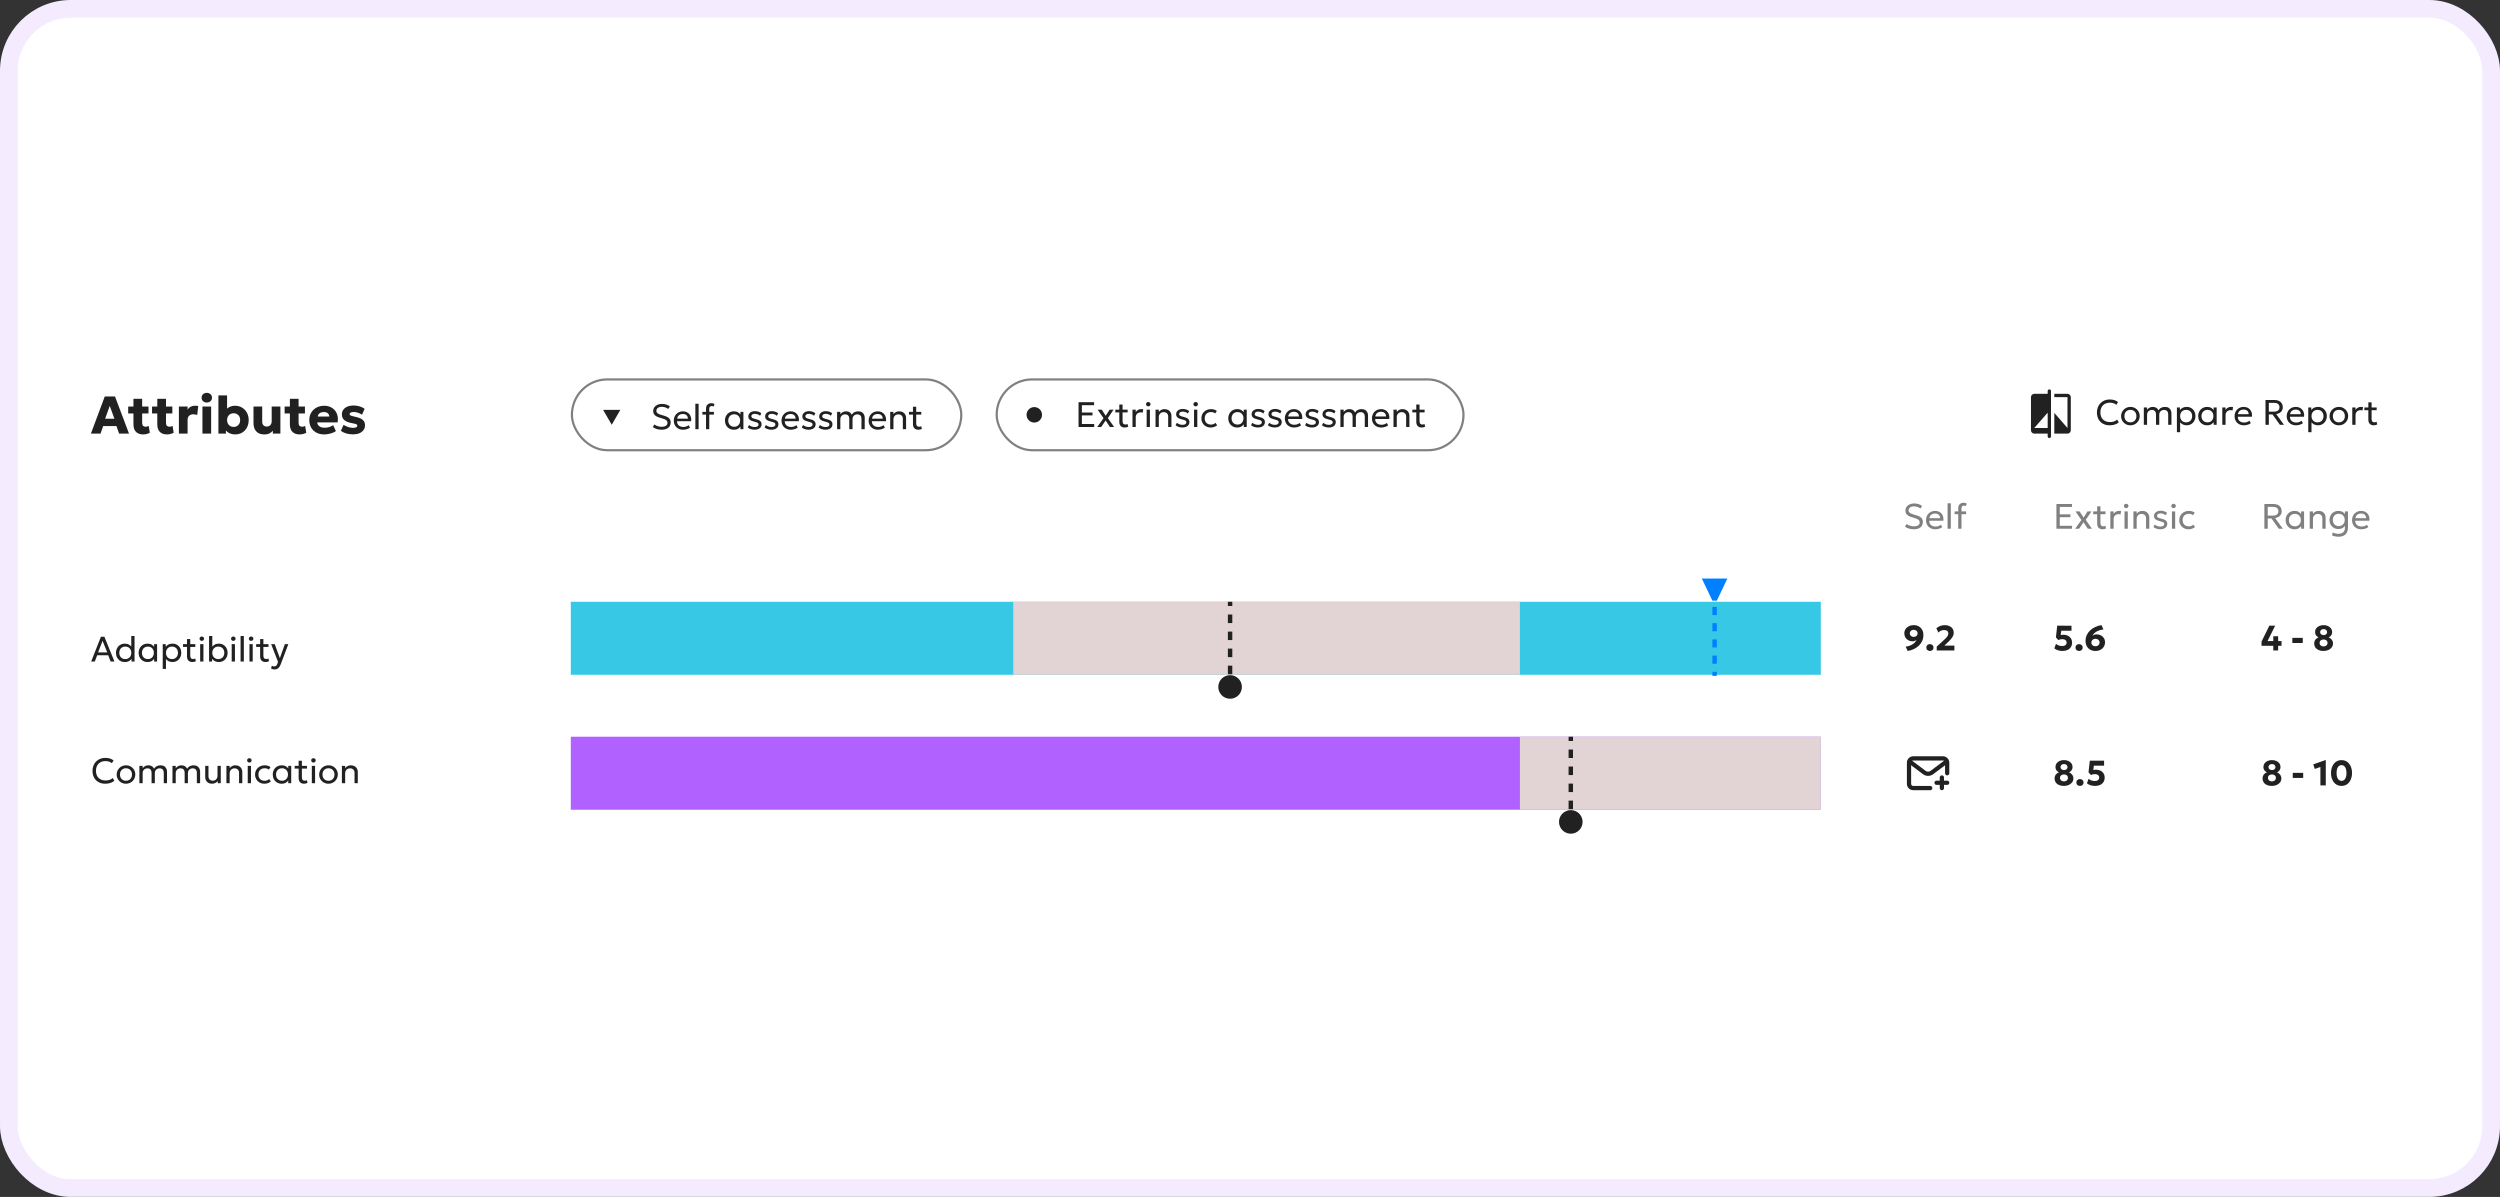 <svg width="1130" height="541" viewBox="0 0 1130 541" fill="none" xmlns="http://www.w3.org/2000/svg">
<rect x="0" y="0" width="1130" height="541" fill="#333333" stroke="none"/>
<rect x="4" y="4" width="1122" height="533" rx="28" fill="white"/>
<rect x="4" y="4" width="1122" height="533" rx="28" stroke="#F4EBFF" stroke-width="8"/>
<path d="M41.084 196L47.36 179.2H51.98L58.316 196H53.828L52.64 192.592H46.616L45.452 196H41.084ZM47.516 189.268H51.716L49.604 183.46L47.516 189.268ZM64.684 196.36C63.324 196.36 62.256 195.98 61.48 195.22C60.704 194.452 60.316 193.308 60.316 191.788V180.256H64.252V183.76H67.12V186.88H64.252V191.104C64.252 191.76 64.396 192.22 64.684 192.484C64.972 192.748 65.344 192.88 65.8 192.88C66.048 192.88 66.292 192.852 66.532 192.796C66.78 192.732 67.008 192.64 67.216 192.52L67.72 195.604C67.344 195.812 66.892 195.988 66.364 196.132C65.836 196.284 65.276 196.36 64.684 196.36ZM57.94 186.88V183.76H60.676V186.88H57.94ZM75.465 196.36C74.105 196.36 73.037 195.98 72.261 195.22C71.485 194.452 71.097 193.308 71.097 191.788V180.256H75.033V183.76H77.901V186.88H75.033V191.104C75.033 191.76 75.177 192.22 75.465 192.484C75.753 192.748 76.125 192.88 76.581 192.88C76.829 192.88 77.073 192.852 77.313 192.796C77.561 192.732 77.789 192.64 77.997 192.52L78.501 195.604C78.125 195.812 77.673 195.988 77.145 196.132C76.617 196.284 76.057 196.36 75.465 196.36ZM68.721 186.88V183.76H71.457V186.88H68.721ZM80.859 196V183.76H84.795V185.188C85.163 184.556 85.651 184.096 86.259 183.808C86.867 183.52 87.527 183.376 88.239 183.376C88.511 183.376 88.755 183.392 88.971 183.424C89.187 183.456 89.399 183.492 89.607 183.532L89.139 187.576C88.867 187.48 88.579 187.404 88.275 187.348C87.971 187.284 87.667 187.252 87.363 187.252C86.619 187.252 86.003 187.468 85.515 187.9C85.035 188.324 84.795 188.948 84.795 189.772V196H80.859ZM91.499 196V183.76H95.435V196H91.499ZM93.467 181.948C92.835 181.948 92.283 181.752 91.811 181.36C91.347 180.96 91.115 180.424 91.115 179.752C91.115 179.08 91.347 178.548 91.811 178.156C92.283 177.764 92.835 177.568 93.467 177.568C94.107 177.568 94.659 177.764 95.123 178.156C95.587 178.548 95.819 179.08 95.819 179.752C95.819 180.424 95.587 180.96 95.123 181.36C94.659 181.752 94.107 181.948 93.467 181.948ZM106.326 196.36C105.566 196.36 104.87 196.248 104.238 196.024C103.606 195.8 103.062 195.484 102.606 195.076C102.158 194.668 101.814 194.196 101.574 193.66L102.114 192.784V196H98.718V178.72H102.642V186.52L101.754 185.62C102.314 184.892 102.97 184.34 103.722 183.964C104.474 183.588 105.318 183.4 106.254 183.4C107.454 183.4 108.518 183.688 109.446 184.264C110.374 184.832 111.098 185.604 111.618 186.58C112.146 187.556 112.41 188.656 112.41 189.88C112.41 190.848 112.258 191.732 111.954 192.532C111.65 193.324 111.222 194.008 110.67 194.584C110.126 195.152 109.486 195.592 108.75 195.904C108.014 196.208 107.206 196.36 106.326 196.36ZM105.594 192.976C106.162 192.976 106.666 192.852 107.106 192.604C107.554 192.348 107.906 191.988 108.162 191.524C108.426 191.06 108.558 190.512 108.558 189.88C108.558 189.24 108.43 188.692 108.174 188.236C107.918 187.772 107.566 187.416 107.118 187.168C106.67 186.912 106.162 186.784 105.594 186.784C105.026 186.784 104.518 186.912 104.07 187.168C103.63 187.416 103.282 187.772 103.026 188.236C102.77 188.692 102.642 189.24 102.642 189.88C102.642 190.512 102.77 191.06 103.026 191.524C103.282 191.988 103.634 192.348 104.082 192.604C104.53 192.852 105.034 192.976 105.594 192.976ZM119.502 196.36C118.39 196.36 117.47 196.144 116.742 195.712C116.014 195.272 115.47 194.668 115.11 193.9C114.758 193.124 114.582 192.224 114.582 191.2V183.76H118.518V190.612C118.518 191.284 118.694 191.816 119.046 192.208C119.406 192.6 119.926 192.796 120.606 192.796C121.046 192.796 121.43 192.7 121.758 192.508C122.094 192.308 122.35 192.036 122.526 191.692C122.71 191.348 122.802 190.948 122.802 190.492V183.76H126.738V196H123.342V194.704C122.95 195.144 122.454 195.532 121.854 195.868C121.254 196.196 120.47 196.36 119.502 196.36ZM135.395 196.36C134.035 196.36 132.967 195.98 132.191 195.22C131.415 194.452 131.027 193.308 131.027 191.788V180.256H134.963V183.76H137.831V186.88H134.963V191.104C134.963 191.76 135.107 192.22 135.395 192.484C135.683 192.748 136.055 192.88 136.511 192.88C136.759 192.88 137.003 192.852 137.243 192.796C137.491 192.732 137.719 192.64 137.927 192.52L138.431 195.604C138.055 195.812 137.603 195.988 137.075 196.132C136.547 196.284 135.987 196.36 135.395 196.36ZM128.651 186.88V183.76H131.387V186.88H128.651ZM146.561 196.36C145.217 196.36 144.037 196.092 143.021 195.556C142.005 195.012 141.213 194.256 140.645 193.288C140.077 192.312 139.793 191.172 139.793 189.868C139.793 188.924 139.957 188.056 140.285 187.264C140.621 186.472 141.085 185.788 141.677 185.212C142.277 184.636 142.981 184.192 143.789 183.88C144.605 183.56 145.501 183.4 146.477 183.4C147.549 183.4 148.505 183.592 149.345 183.976C150.185 184.352 150.877 184.88 151.421 185.56C151.973 186.232 152.353 187.028 152.561 187.948C152.769 188.86 152.777 189.852 152.585 190.924H143.393C143.401 191.404 143.545 191.824 143.825 192.184C144.105 192.544 144.489 192.828 144.977 193.036C145.465 193.236 146.033 193.336 146.681 193.336C147.401 193.336 148.085 193.244 148.733 193.06C149.381 192.868 150.001 192.576 150.593 192.184L151.829 194.848C151.453 195.136 150.965 195.396 150.365 195.628C149.773 195.852 149.141 196.028 148.469 196.156C147.805 196.292 147.169 196.36 146.561 196.36ZM143.633 188.272H148.841C148.825 187.656 148.597 187.164 148.157 186.796C147.717 186.428 147.121 186.244 146.369 186.244C145.609 186.244 144.977 186.428 144.473 186.796C143.977 187.164 143.697 187.656 143.633 188.272ZM159.611 196.336C158.475 196.336 157.435 196.196 156.491 195.916C155.555 195.636 154.747 195.24 154.067 194.728L155.291 192.028C155.955 192.452 156.667 192.788 157.427 193.036C158.187 193.276 158.907 193.396 159.587 193.396C160.211 193.396 160.687 193.312 161.015 193.144C161.343 192.968 161.507 192.716 161.507 192.388C161.507 192.1 161.355 191.888 161.051 191.752C160.755 191.616 160.171 191.468 159.299 191.308C157.651 191.028 156.443 190.568 155.675 189.928C154.915 189.28 154.535 188.396 154.535 187.276C154.535 186.476 154.755 185.776 155.195 185.176C155.635 184.576 156.243 184.112 157.019 183.784C157.803 183.448 158.703 183.28 159.719 183.28C160.711 183.28 161.647 183.412 162.527 183.676C163.415 183.94 164.175 184.308 164.807 184.78L163.619 187.48C163.291 187.232 162.911 187.012 162.479 186.82C162.055 186.628 161.615 186.48 161.159 186.376C160.703 186.272 160.259 186.22 159.827 186.22C159.291 186.22 158.855 186.304 158.519 186.472C158.191 186.632 158.027 186.856 158.027 187.144C158.027 187.44 158.171 187.66 158.459 187.804C158.747 187.948 159.323 188.112 160.187 188.296C161.931 188.648 163.167 189.124 163.895 189.724C164.623 190.316 164.987 191.148 164.987 192.22C164.987 193.052 164.759 193.776 164.303 194.392C163.855 195.008 163.227 195.488 162.419 195.832C161.619 196.168 160.683 196.336 159.611 196.336Z" fill="#212121"/>
<path d="M41.208 299L45.616 287.8H47.176L51.72 299H50.024L48.912 296.192H43.92L42.856 299H41.208ZM44.344 294.88H48.472L46.36 289.664L44.344 294.88ZM56.364 299.24C55.59 299.24 54.905 299.056 54.308 298.688C53.716 298.32 53.252 297.824 52.916 297.2C52.585 296.571 52.42 295.864 52.42 295.08C52.42 294.504 52.516 293.965 52.708 293.464C52.9 292.963 53.169 292.523 53.516 292.144C53.868 291.76 54.286 291.461 54.772 291.248C55.257 291.029 55.793 290.92 56.38 290.92C57.132 290.92 57.774 291.072 58.308 291.376C58.846 291.68 59.289 292.088 59.636 292.6L59.34 292.928V287.48H60.812V299H59.46V297.16L59.676 297.496C59.372 297.997 58.953 298.413 58.42 298.744C57.892 299.075 57.206 299.24 56.364 299.24ZM56.628 297.912C57.156 297.912 57.622 297.797 58.028 297.568C58.438 297.333 58.761 297.005 58.996 296.584C59.23 296.157 59.348 295.656 59.348 295.08C59.348 294.499 59.23 293.997 58.996 293.576C58.766 293.149 58.446 292.821 58.036 292.592C57.625 292.363 57.156 292.248 56.628 292.248C56.1 292.248 55.63 292.363 55.22 292.592C54.814 292.821 54.494 293.149 54.26 293.576C54.03 293.997 53.916 294.499 53.916 295.08C53.916 295.656 54.03 296.157 54.26 296.584C54.494 297.005 54.817 297.333 55.228 297.568C55.638 297.797 56.105 297.912 56.628 297.912ZM66.686 299.24C65.897 299.24 65.198 299.056 64.59 298.688C63.982 298.32 63.508 297.824 63.166 297.2C62.825 296.571 62.654 295.864 62.654 295.08C62.654 294.493 62.753 293.947 62.95 293.44C63.148 292.933 63.425 292.493 63.782 292.12C64.139 291.741 64.564 291.448 65.054 291.24C65.55 291.027 66.094 290.92 66.686 290.92C67.475 290.92 68.132 291.085 68.654 291.416C69.177 291.747 69.585 292.168 69.878 292.68L69.662 293V291.16H71.006V299H69.662V297.16L69.878 297.472C69.585 297.984 69.177 298.408 68.654 298.744C68.132 299.075 67.475 299.24 66.686 299.24ZM66.846 297.912C67.369 297.912 67.833 297.797 68.238 297.568C68.644 297.333 68.961 297.005 69.19 296.584C69.425 296.157 69.542 295.656 69.542 295.08C69.542 294.499 69.425 293.997 69.19 293.576C68.961 293.149 68.644 292.821 68.238 292.592C67.833 292.363 67.369 292.248 66.846 292.248C66.323 292.248 65.859 292.363 65.454 292.592C65.049 292.821 64.729 293.149 64.494 293.576C64.26 293.997 64.142 294.499 64.142 295.08C64.142 295.656 64.26 296.157 64.494 296.584C64.729 297.005 65.049 297.333 65.454 297.568C65.859 297.797 66.323 297.912 66.846 297.912ZM73.553 302.36V291.16H74.905V292.336C75.231 291.92 75.639 291.581 76.129 291.32C76.625 291.053 77.249 290.92 78.001 290.92C78.78 290.92 79.465 291.104 80.057 291.472C80.649 291.835 81.111 292.331 81.441 292.96C81.777 293.589 81.945 294.296 81.945 295.08C81.945 295.651 81.849 296.189 81.657 296.696C81.471 297.197 81.201 297.64 80.849 298.024C80.497 298.403 80.079 298.701 79.593 298.92C79.113 299.133 78.577 299.24 77.985 299.24C77.324 299.24 76.745 299.117 76.249 298.872C75.759 298.621 75.348 298.293 75.017 297.888V302.36H73.553ZM77.737 297.912C78.265 297.912 78.732 297.797 79.137 297.568C79.548 297.333 79.868 297.005 80.097 296.584C80.332 296.157 80.449 295.656 80.449 295.08C80.449 294.499 80.332 293.997 80.097 293.576C79.868 293.149 79.548 292.821 79.137 292.592C78.732 292.363 78.265 292.248 77.737 292.248C77.209 292.248 76.74 292.363 76.329 292.592C75.924 292.821 75.604 293.149 75.369 293.576C75.135 293.997 75.017 294.499 75.017 295.08C75.017 295.656 75.135 296.157 75.369 296.584C75.604 297.005 75.924 297.333 76.329 297.568C76.74 297.797 77.209 297.912 77.737 297.912ZM86.95 299.24C86.219 299.24 85.629 299.027 85.181 298.6C84.739 298.173 84.517 297.515 84.517 296.624V288.856H85.99V291.16H88.285V292.408H85.99V296.256C85.99 296.853 86.096 297.275 86.309 297.52C86.528 297.76 86.846 297.88 87.261 297.88C87.448 297.88 87.624 297.859 87.79 297.816C87.96 297.773 88.109 297.717 88.237 297.648L88.541 298.856C88.323 298.973 88.075 299.067 87.797 299.136C87.52 299.205 87.237 299.24 86.95 299.24ZM82.725 292.408V291.16H84.742V292.408H82.725ZM90.475 299V291.16H91.947V299H90.475ZM91.211 289.68C90.934 289.68 90.694 289.587 90.491 289.4C90.288 289.213 90.187 288.976 90.187 288.688C90.187 288.4 90.288 288.165 90.491 287.984C90.694 287.797 90.934 287.704 91.211 287.704C91.494 287.704 91.734 287.797 91.931 287.984C92.134 288.165 92.235 288.4 92.235 288.688C92.235 288.976 92.134 289.213 91.931 289.4C91.734 289.587 91.494 289.68 91.211 289.68ZM98.939 299.24C98.411 299.24 97.933 299.16 97.507 299C97.08 298.845 96.709 298.629 96.395 298.352C96.085 298.075 95.829 297.757 95.627 297.4L95.843 297.08V299H94.491V287.48H95.955V292.976L95.667 292.648C96.013 292.136 96.453 291.72 96.987 291.4C97.525 291.08 98.171 290.92 98.923 290.92C99.707 290.92 100.395 291.107 100.987 291.48C101.584 291.853 102.048 292.355 102.379 292.984C102.715 293.613 102.883 294.312 102.883 295.08C102.883 295.667 102.787 296.213 102.595 296.72C102.403 297.221 102.131 297.661 101.779 298.04C101.432 298.419 101.019 298.715 100.539 298.928C100.059 299.136 99.525 299.24 98.939 299.24ZM98.675 297.912C99.203 297.912 99.669 297.797 100.075 297.568C100.485 297.333 100.805 297.005 101.035 296.584C101.269 296.157 101.387 295.656 101.387 295.08C101.387 294.499 101.269 293.997 101.035 293.576C100.805 293.149 100.485 292.821 100.075 292.592C99.669 292.363 99.203 292.248 98.675 292.248C98.147 292.248 97.677 292.363 97.267 292.592C96.861 292.821 96.541 293.149 96.307 293.576C96.072 293.997 95.955 294.499 95.955 295.08C95.955 295.656 96.072 296.157 96.307 296.584C96.541 297.005 96.861 297.333 97.267 297.568C97.677 297.797 98.147 297.912 98.675 297.912ZM104.725 299V291.16H106.197V299H104.725ZM105.461 289.68C105.184 289.68 104.944 289.587 104.741 289.4C104.538 289.213 104.437 288.976 104.437 288.688C104.437 288.4 104.538 288.165 104.741 287.984C104.944 287.797 105.184 287.704 105.461 287.704C105.744 287.704 105.984 287.797 106.181 287.984C106.384 288.165 106.485 288.4 106.485 288.688C106.485 288.976 106.384 289.213 106.181 289.4C105.984 289.587 105.744 289.68 105.461 289.68ZM108.741 299V287.48H110.213V299H108.741ZM112.756 299V291.16H114.228V299H112.756ZM113.492 289.68C113.215 289.68 112.975 289.587 112.772 289.4C112.57 289.213 112.468 288.976 112.468 288.688C112.468 288.4 112.57 288.165 112.772 287.984C112.975 287.797 113.215 287.704 113.492 287.704C113.775 287.704 114.015 287.797 114.212 287.984C114.415 288.165 114.516 288.4 114.516 288.688C114.516 288.976 114.415 289.213 114.212 289.4C114.015 289.587 113.775 289.68 113.492 289.68ZM120.012 299.24C119.281 299.24 118.692 299.027 118.244 298.6C117.801 298.173 117.58 297.515 117.58 296.624V288.856H119.052V291.16H121.348V292.408H119.052V296.256C119.052 296.853 119.159 297.275 119.372 297.52C119.591 297.76 119.908 297.88 120.324 297.88C120.511 297.88 120.687 297.859 120.852 297.816C121.023 297.773 121.172 297.717 121.3 297.648L121.604 298.856C121.385 298.973 121.137 299.067 120.86 299.136C120.583 299.205 120.3 299.24 120.012 299.24ZM115.788 292.408V291.16H117.804V292.408H115.788ZM124.034 302.592C123.778 302.592 123.524 302.56 123.274 302.496C123.023 302.437 122.77 302.331 122.514 302.176L122.858 300.904C123.023 301.011 123.202 301.091 123.394 301.144C123.586 301.197 123.756 301.224 123.906 301.224C124.3 301.224 124.607 301.128 124.826 300.936C125.044 300.744 125.22 300.451 125.354 300.056L125.666 299.16L122.562 291.16H124.178L126.498 297.48L128.762 291.16H130.322L126.89 300.248C126.655 300.867 126.394 301.344 126.106 301.68C125.823 302.021 125.511 302.259 125.17 302.392C124.828 302.525 124.45 302.592 124.034 302.592Z" fill="#212121"/>
<path d="M47.576 354.24C46.419 354.24 45.405 354 44.536 353.52C43.672 353.035 43 352.355 42.52 351.48C42.045 350.6 41.808 349.573 41.808 348.4C41.808 347.552 41.949 346.773 42.232 346.064C42.515 345.349 42.915 344.731 43.432 344.208C43.949 343.685 44.56 343.28 45.264 342.992C45.973 342.704 46.747 342.56 47.584 342.56C48.411 342.56 49.133 342.664 49.752 342.872C50.371 343.075 50.904 343.365 51.352 343.744L50.552 344.976C50.189 344.651 49.768 344.408 49.288 344.248C48.808 344.088 48.277 344.008 47.696 344.008C47.04 344.008 46.445 344.109 45.912 344.312C45.379 344.515 44.923 344.808 44.544 345.192C44.171 345.571 43.883 346.029 43.68 346.568C43.477 347.107 43.376 347.712 43.376 348.384C43.376 349.312 43.555 350.104 43.912 350.76C44.275 351.416 44.787 351.917 45.448 352.264C46.109 352.605 46.891 352.776 47.792 352.776C48.373 352.776 48.931 352.691 49.464 352.52C50.003 352.344 50.507 352.059 50.976 351.664L51.68 352.944C51.131 353.376 50.515 353.701 49.832 353.92C49.155 354.133 48.403 354.24 47.576 354.24ZM56.94 354.24C56.13 354.24 55.407 354.051 54.772 353.672C54.138 353.293 53.639 352.789 53.276 352.16C52.914 351.531 52.732 350.837 52.732 350.08C52.732 349.52 52.836 348.989 53.044 348.488C53.252 347.987 53.546 347.544 53.924 347.16C54.303 346.771 54.748 346.467 55.26 346.248C55.772 346.029 56.332 345.92 56.94 345.92C57.756 345.92 58.482 346.109 59.116 346.488C59.751 346.867 60.25 347.371 60.612 348C60.975 348.629 61.156 349.323 61.156 350.08C61.156 350.64 61.052 351.171 60.844 351.672C60.636 352.173 60.343 352.616 59.964 353C59.586 353.384 59.14 353.688 58.628 353.912C58.116 354.131 57.554 354.24 56.94 354.24ZM56.94 352.912C57.468 352.912 57.935 352.797 58.34 352.568C58.751 352.333 59.074 352.005 59.308 351.584C59.543 351.157 59.66 350.656 59.66 350.08C59.66 349.499 59.543 348.997 59.308 348.576C59.079 348.149 58.759 347.821 58.348 347.592C57.938 347.363 57.468 347.248 56.94 347.248C56.412 347.248 55.943 347.363 55.532 347.592C55.127 347.821 54.807 348.149 54.572 348.576C54.343 348.997 54.228 349.499 54.228 350.08C54.228 350.656 54.343 351.157 54.572 351.584C54.807 352.005 55.13 352.333 55.54 352.568C55.951 352.797 56.418 352.912 56.94 352.912ZM63.006 354V346.16H64.478V347.272C64.697 346.952 64.945 346.693 65.222 346.496C65.505 346.299 65.801 346.155 66.11 346.064C66.425 345.968 66.742 345.92 67.062 345.92C67.724 345.92 68.268 346.064 68.694 346.352C69.126 346.64 69.433 347.003 69.614 347.44C70.03 346.843 70.497 346.44 71.014 346.232C71.532 346.024 72.041 345.92 72.542 345.92C73.257 345.92 73.83 346.064 74.262 346.352C74.694 346.635 75.006 346.997 75.198 347.44C75.396 347.883 75.494 348.336 75.494 348.8V354H74.022V349.232C74.022 348.651 73.862 348.181 73.542 347.824C73.222 347.467 72.753 347.288 72.134 347.288C71.729 347.288 71.364 347.379 71.038 347.56C70.713 347.736 70.454 347.984 70.262 348.304C70.076 348.624 69.982 348.992 69.982 349.408V354H68.51V349.232C68.51 348.651 68.35 348.181 68.03 347.824C67.716 347.467 67.246 347.288 66.622 347.288C66.222 347.288 65.86 347.379 65.534 347.56C65.209 347.736 64.95 347.984 64.758 348.304C64.572 348.624 64.478 348.992 64.478 349.408V354H63.006ZM77.96 354V346.16H79.431V347.272C79.65 346.952 79.898 346.693 80.175 346.496C80.458 346.299 80.754 346.155 81.064 346.064C81.378 345.968 81.695 345.92 82.016 345.92C82.677 345.92 83.221 346.064 83.647 346.352C84.079 346.64 84.386 347.003 84.567 347.44C84.984 346.843 85.45 346.44 85.968 346.232C86.485 346.024 86.994 345.92 87.496 345.92C88.21 345.92 88.784 346.064 89.216 346.352C89.647 346.635 89.96 346.997 90.151 347.44C90.349 347.883 90.448 348.336 90.448 348.8V354H88.975V349.232C88.975 348.651 88.816 348.181 88.496 347.824C88.175 347.467 87.706 347.288 87.088 347.288C86.682 347.288 86.317 347.379 85.992 347.56C85.666 347.736 85.407 347.984 85.216 348.304C85.029 348.624 84.936 348.992 84.936 349.408V354H83.463V349.232C83.463 348.651 83.303 348.181 82.984 347.824C82.669 347.467 82.2 347.288 81.576 347.288C81.175 347.288 80.813 347.379 80.487 347.56C80.162 347.736 79.903 347.984 79.712 348.304C79.525 348.624 79.431 348.992 79.431 349.408V354H77.96ZM95.843 354.24C95.144 354.24 94.565 354.099 94.106 353.816C93.653 353.533 93.314 353.165 93.091 352.712C92.867 352.259 92.754 351.773 92.754 351.256V346.16H94.227V350.944C94.227 351.52 94.4 351.987 94.746 352.344C95.099 352.696 95.581 352.872 96.195 352.872C96.589 352.872 96.947 352.781 97.266 352.6C97.587 352.419 97.84 352.165 98.026 351.84C98.219 351.509 98.314 351.128 98.314 350.696V346.16H99.787V354H98.434V353.04C98.109 353.435 97.728 353.733 97.29 353.936C96.859 354.139 96.376 354.24 95.843 354.24ZM102.335 354V346.16H103.807V347.216C104.143 346.757 104.535 346.427 104.983 346.224C105.431 346.021 105.889 345.92 106.359 345.92C107.068 345.92 107.655 346.064 108.119 346.352C108.588 346.635 108.937 346.997 109.167 347.44C109.401 347.883 109.519 348.336 109.519 348.8V354H108.047V349.256C108.047 348.664 107.863 348.189 107.495 347.832C107.127 347.469 106.625 347.288 105.991 347.288C105.575 347.288 105.201 347.381 104.871 347.568C104.545 347.749 104.287 348.008 104.095 348.344C103.903 348.68 103.807 349.067 103.807 349.504V354H102.335ZM111.975 354V346.16H113.447V354H111.975ZM112.711 344.68C112.434 344.68 112.194 344.587 111.991 344.4C111.788 344.213 111.687 343.976 111.687 343.688C111.687 343.4 111.788 343.165 111.991 342.984C112.194 342.797 112.434 342.704 112.711 342.704C112.994 342.704 113.234 342.797 113.431 342.984C113.634 343.165 113.735 343.4 113.735 343.688C113.735 343.976 113.634 344.213 113.431 344.4C113.234 344.587 112.994 344.68 112.711 344.68ZM119.543 354.24C118.716 354.24 117.983 354.059 117.343 353.696C116.703 353.333 116.201 352.84 115.839 352.216C115.476 351.587 115.295 350.875 115.295 350.08C115.295 349.477 115.401 348.923 115.615 348.416C115.833 347.909 116.14 347.469 116.535 347.096C116.929 346.723 117.391 346.435 117.919 346.232C118.452 346.024 119.033 345.92 119.663 345.92C120.175 345.92 120.647 345.987 121.079 346.12C121.511 346.253 121.911 346.459 122.279 346.736L121.527 347.872C121.287 347.664 121.007 347.509 120.687 347.408C120.367 347.301 120.028 347.248 119.671 347.248C119.084 347.248 118.575 347.36 118.143 347.584C117.716 347.803 117.385 348.123 117.151 348.544C116.916 348.965 116.799 349.472 116.799 350.064C116.799 350.955 117.055 351.653 117.567 352.16C118.084 352.661 118.783 352.912 119.663 352.912C120.068 352.912 120.447 352.84 120.799 352.696C121.151 352.547 121.439 352.355 121.663 352.12L122.423 353.24C122.012 353.549 121.561 353.795 121.071 353.976C120.58 354.152 120.071 354.24 119.543 354.24ZM127.311 354.24C126.522 354.24 125.823 354.056 125.215 353.688C124.607 353.32 124.132 352.824 123.791 352.2C123.45 351.571 123.279 350.864 123.279 350.08C123.279 349.493 123.378 348.947 123.575 348.44C123.772 347.933 124.05 347.493 124.407 347.12C124.764 346.741 125.188 346.448 125.679 346.24C126.175 346.027 126.719 345.92 127.311 345.92C128.1 345.92 128.756 346.085 129.279 346.416C129.802 346.747 130.21 347.168 130.503 347.68L130.287 348V346.16H131.631V354H130.287V352.16L130.503 352.472C130.21 352.984 129.802 353.408 129.279 353.744C128.756 354.075 128.1 354.24 127.311 354.24ZM127.471 352.912C127.994 352.912 128.458 352.797 128.863 352.568C129.268 352.333 129.586 352.005 129.815 351.584C130.05 351.157 130.167 350.656 130.167 350.08C130.167 349.499 130.05 348.997 129.815 348.576C129.586 348.149 129.268 347.821 128.863 347.592C128.458 347.363 127.994 347.248 127.471 347.248C126.948 347.248 126.484 347.363 126.079 347.592C125.674 347.821 125.354 348.149 125.119 348.576C124.884 348.997 124.767 349.499 124.767 350.08C124.767 350.656 124.884 351.157 125.119 351.584C125.354 352.005 125.674 352.333 126.079 352.568C126.484 352.797 126.948 352.912 127.471 352.912ZM137.418 354.24C136.688 354.24 136.098 354.027 135.65 353.6C135.208 353.173 134.986 352.515 134.986 351.624V343.856H136.458V346.16H138.754V347.408H136.458V351.256C136.458 351.853 136.565 352.275 136.778 352.52C136.997 352.76 137.314 352.88 137.73 352.88C137.917 352.88 138.093 352.859 138.258 352.816C138.429 352.773 138.578 352.717 138.706 352.648L139.01 353.856C138.792 353.973 138.544 354.067 138.266 354.136C137.989 354.205 137.706 354.24 137.418 354.24ZM133.194 347.408V346.16H135.21V347.408H133.194ZM140.944 354V346.16H142.416V354H140.944ZM141.68 344.68C141.403 344.68 141.163 344.587 140.96 344.4C140.757 344.213 140.656 343.976 140.656 343.688C140.656 343.4 140.757 343.165 140.96 342.984C141.163 342.797 141.403 342.704 141.68 342.704C141.963 342.704 142.203 342.797 142.4 342.984C142.603 343.165 142.704 343.4 142.704 343.688C142.704 343.976 142.603 344.213 142.4 344.4C142.203 344.587 141.963 344.68 141.68 344.68ZM148.472 354.24C147.661 354.24 146.938 354.051 146.304 353.672C145.669 353.293 145.17 352.789 144.808 352.16C144.445 351.531 144.264 350.837 144.264 350.08C144.264 349.52 144.368 348.989 144.576 348.488C144.784 347.987 145.077 347.544 145.456 347.16C145.834 346.771 146.28 346.467 146.792 346.248C147.304 346.029 147.864 345.92 148.472 345.92C149.288 345.92 150.013 346.109 150.648 346.488C151.282 346.867 151.781 347.371 152.144 348C152.506 348.629 152.688 349.323 152.688 350.08C152.688 350.64 152.584 351.171 152.376 351.672C152.168 352.173 151.874 352.616 151.496 353C151.117 353.384 150.672 353.688 150.16 353.912C149.648 354.131 149.085 354.24 148.472 354.24ZM148.472 352.912C149 352.912 149.466 352.797 149.872 352.568C150.282 352.333 150.605 352.005 150.84 351.584C151.074 351.157 151.192 350.656 151.192 350.08C151.192 349.499 151.074 348.997 150.84 348.576C150.61 348.149 150.29 347.821 149.88 347.592C149.469 347.363 149 347.248 148.472 347.248C147.944 347.248 147.474 347.363 147.064 347.592C146.658 347.821 146.338 348.149 146.104 348.576C145.874 348.997 145.76 349.499 145.76 350.08C145.76 350.656 145.874 351.157 146.104 351.584C146.338 352.005 146.661 352.333 147.072 352.568C147.482 352.797 147.949 352.912 148.472 352.912ZM154.538 354V346.16H156.01V347.216C156.346 346.757 156.738 346.427 157.186 346.224C157.634 346.021 158.092 345.92 158.562 345.92C159.271 345.92 159.858 346.064 160.322 346.352C160.791 346.635 161.14 346.997 161.37 347.44C161.604 347.883 161.722 348.336 161.722 348.8V354H160.25V349.256C160.25 348.664 160.066 348.189 159.698 347.832C159.33 347.469 158.828 347.288 158.194 347.288C157.778 347.288 157.404 347.381 157.074 347.568C156.748 347.749 156.49 348.008 156.298 348.344C156.106 348.68 156.01 349.067 156.01 349.504V354H154.538Z" fill="#212121"/>
<path d="M276.5 192L272.603 185.25L280.397 185.25L276.5 192Z" fill="#212121"/>
<path d="M299.064 194.24C298.312 194.24 297.579 194.136 296.864 193.928C296.149 193.715 295.547 193.411 295.056 193.016L295.808 191.84C296.085 192.069 296.4 192.264 296.752 192.424C297.104 192.584 297.477 192.707 297.872 192.792C298.267 192.877 298.667 192.92 299.072 192.92C299.867 192.92 300.504 192.765 300.984 192.456C301.469 192.147 301.712 191.693 301.712 191.096C301.712 190.659 301.549 190.288 301.224 189.984C300.904 189.68 300.304 189.403 299.424 189.152L298.208 188.792C297.184 188.493 296.435 188.101 295.96 187.616C295.485 187.131 295.248 186.523 295.248 185.792C295.248 185.301 295.347 184.859 295.544 184.464C295.741 184.069 296.019 183.731 296.376 183.448C296.733 183.16 297.155 182.941 297.64 182.792C298.131 182.637 298.667 182.56 299.248 182.56C299.968 182.56 300.637 182.667 301.256 182.88C301.88 183.088 302.395 183.368 302.8 183.72L302.024 184.848C301.784 184.645 301.509 184.472 301.2 184.328C300.891 184.179 300.56 184.067 300.208 183.992C299.856 183.912 299.499 183.872 299.136 183.872C298.651 183.872 298.221 183.944 297.848 184.088C297.48 184.227 297.192 184.435 296.984 184.712C296.781 184.984 296.68 185.315 296.68 185.704C296.68 185.987 296.747 186.235 296.88 186.448C297.013 186.656 297.245 186.848 297.576 187.024C297.907 187.2 298.363 187.373 298.944 187.544L300.24 187.928C301.237 188.221 301.971 188.608 302.44 189.088C302.909 189.563 303.144 190.187 303.144 190.96C303.144 191.611 302.984 192.184 302.664 192.68C302.349 193.171 301.888 193.555 301.28 193.832C300.672 194.104 299.933 194.24 299.064 194.24ZM308.784 194.24C307.952 194.24 307.219 194.067 306.584 193.72C305.95 193.373 305.454 192.891 305.096 192.272C304.739 191.648 304.56 190.923 304.56 190.096C304.56 189.499 304.662 188.944 304.864 188.432C305.072 187.92 305.36 187.477 305.728 187.104C306.102 186.731 306.536 186.44 307.032 186.232C307.534 186.024 308.078 185.92 308.664 185.92C309.299 185.92 309.864 186.032 310.36 186.256C310.862 186.48 311.275 186.795 311.6 187.2C311.931 187.6 312.168 188.072 312.312 188.616C312.456 189.155 312.486 189.741 312.4 190.376H306.016C306 190.899 306.107 191.357 306.336 191.752C306.566 192.141 306.896 192.445 307.328 192.664C307.766 192.883 308.283 192.992 308.88 192.992C309.318 192.992 309.744 192.923 310.16 192.784C310.576 192.645 310.944 192.44 311.264 192.168L311.888 193.264C311.632 193.472 311.328 193.651 310.976 193.8C310.63 193.944 310.267 194.053 309.888 194.128C309.51 194.203 309.142 194.24 308.784 194.24ZM306.096 189.232H310.928C310.907 188.571 310.702 188.056 310.312 187.688C309.923 187.315 309.366 187.128 308.64 187.128C307.936 187.128 307.355 187.315 306.896 187.688C306.438 188.056 306.171 188.571 306.096 189.232ZM314.303 194V182.48H315.775V194H314.303ZM319.127 194V184.672C319.127 183.915 319.343 183.32 319.775 182.888C320.212 182.456 320.807 182.24 321.559 182.24C321.842 182.24 322.095 182.272 322.319 182.336C322.548 182.395 322.754 182.475 322.935 182.576L322.631 183.76C322.476 183.68 322.324 183.624 322.175 183.592C322.031 183.555 321.89 183.536 321.751 183.536C321.41 183.536 321.13 183.624 320.911 183.8C320.698 183.976 320.591 184.285 320.591 184.728V186.16H322.695V187.408H320.591V194H319.127ZM317.479 187.408V186.16H319.351V187.408H317.479ZM331.702 194.24C330.912 194.24 330.214 194.056 329.606 193.688C328.998 193.32 328.523 192.824 328.182 192.2C327.84 191.571 327.67 190.864 327.67 190.08C327.67 189.493 327.768 188.947 327.966 188.44C328.163 187.933 328.44 187.493 328.798 187.12C329.155 186.741 329.579 186.448 330.07 186.24C330.566 186.027 331.11 185.92 331.702 185.92C332.491 185.92 333.147 186.085 333.67 186.416C334.192 186.747 334.6 187.168 334.894 187.68L334.678 188V186.16H336.022V194H334.678V192.16L334.894 192.472C334.6 192.984 334.192 193.408 333.67 193.744C333.147 194.075 332.491 194.24 331.702 194.24ZM331.862 192.912C332.384 192.912 332.848 192.797 333.254 192.568C333.659 192.333 333.976 192.005 334.206 191.584C334.44 191.157 334.558 190.656 334.558 190.08C334.558 189.499 334.44 188.997 334.206 188.576C333.976 188.149 333.659 187.821 333.254 187.592C332.848 187.363 332.384 187.248 331.862 187.248C331.339 187.248 330.875 187.363 330.47 187.592C330.064 187.821 329.744 188.149 329.51 188.576C329.275 188.997 329.158 189.499 329.158 190.08C329.158 190.656 329.275 191.157 329.51 191.584C329.744 192.005 330.064 192.333 330.47 192.568C330.875 192.797 331.339 192.912 331.862 192.912ZM341.105 194.232C340.486 194.232 339.9 194.141 339.345 193.96C338.796 193.773 338.337 193.525 337.969 193.216L338.577 192.104C338.924 192.392 339.318 192.619 339.761 192.784C340.209 192.944 340.657 193.024 341.105 193.024C341.66 193.024 342.092 192.925 342.401 192.728C342.71 192.525 342.865 192.24 342.865 191.872C342.865 191.531 342.732 191.277 342.465 191.112C342.198 190.947 341.702 190.776 340.977 190.6C340.017 190.381 339.318 190.088 338.881 189.72C338.449 189.352 338.233 188.845 338.233 188.2C338.233 187.741 338.361 187.336 338.617 186.984C338.873 186.627 339.222 186.347 339.665 186.144C340.113 185.941 340.628 185.84 341.209 185.84C341.785 185.84 342.321 185.923 342.817 186.088C343.318 186.248 343.753 186.483 344.121 186.792L343.553 187.912C343.366 187.736 343.145 187.584 342.889 187.456C342.638 187.328 342.369 187.229 342.081 187.16C341.793 187.085 341.505 187.048 341.217 187.048C340.742 187.048 340.353 187.144 340.049 187.336C339.75 187.528 339.601 187.795 339.601 188.136C339.601 188.493 339.745 188.755 340.033 188.92C340.326 189.085 340.812 189.248 341.489 189.408C342.47 189.627 343.174 189.92 343.601 190.288C344.028 190.651 344.241 191.152 344.241 191.792C344.241 192.288 344.11 192.72 343.849 193.088C343.588 193.451 343.222 193.733 342.753 193.936C342.284 194.133 341.734 194.232 341.105 194.232ZM348.714 194.232C348.096 194.232 347.509 194.141 346.954 193.96C346.405 193.773 345.946 193.525 345.578 193.216L346.186 192.104C346.533 192.392 346.928 192.619 347.37 192.784C347.818 192.944 348.266 193.024 348.714 193.024C349.269 193.024 349.701 192.925 350.01 192.728C350.32 192.525 350.474 192.24 350.474 191.872C350.474 191.531 350.341 191.277 350.074 191.112C349.808 190.947 349.312 190.776 348.586 190.6C347.626 190.381 346.928 190.088 346.49 189.72C346.058 189.352 345.842 188.845 345.842 188.2C345.842 187.741 345.97 187.336 346.226 186.984C346.482 186.627 346.832 186.347 347.274 186.144C347.722 185.941 348.237 185.84 348.818 185.84C349.394 185.84 349.93 185.923 350.426 186.088C350.928 186.248 351.362 186.483 351.73 186.792L351.162 187.912C350.976 187.736 350.754 187.584 350.498 187.456C350.248 187.328 349.978 187.229 349.69 187.16C349.402 187.085 349.114 187.048 348.826 187.048C348.352 187.048 347.962 187.144 347.658 187.336C347.36 187.528 347.21 187.795 347.21 188.136C347.21 188.493 347.354 188.755 347.642 188.92C347.936 189.085 348.421 189.248 349.098 189.408C350.08 189.627 350.784 189.92 351.21 190.288C351.637 190.651 351.85 191.152 351.85 191.792C351.85 192.288 351.72 192.72 351.458 193.088C351.197 193.451 350.832 193.733 350.362 193.936C349.893 194.133 349.344 194.232 348.714 194.232ZM357.472 194.24C356.64 194.24 355.907 194.067 355.272 193.72C354.637 193.373 354.141 192.891 353.784 192.272C353.427 191.648 353.248 190.923 353.248 190.096C353.248 189.499 353.349 188.944 353.552 188.432C353.76 187.92 354.048 187.477 354.416 187.104C354.789 186.731 355.224 186.44 355.72 186.232C356.221 186.024 356.765 185.92 357.352 185.92C357.987 185.92 358.552 186.032 359.048 186.256C359.549 186.48 359.963 186.795 360.288 187.2C360.619 187.6 360.856 188.072 361 188.616C361.144 189.155 361.173 189.741 361.088 190.376H354.704C354.688 190.899 354.795 191.357 355.024 191.752C355.253 192.141 355.584 192.445 356.016 192.664C356.453 192.883 356.971 192.992 357.568 192.992C358.005 192.992 358.432 192.923 358.848 192.784C359.264 192.645 359.632 192.44 359.952 192.168L360.576 193.264C360.32 193.472 360.016 193.651 359.664 193.8C359.317 193.944 358.955 194.053 358.576 194.128C358.197 194.203 357.829 194.24 357.472 194.24ZM354.784 189.232H359.616C359.595 188.571 359.389 188.056 359 187.688C358.611 187.315 358.053 187.128 357.328 187.128C356.624 187.128 356.043 187.315 355.584 187.688C355.125 188.056 354.859 188.571 354.784 189.232ZM365.527 194.232C364.908 194.232 364.321 194.141 363.767 193.96C363.217 193.773 362.759 193.525 362.391 193.216L362.999 192.104C363.345 192.392 363.74 192.619 364.183 192.784C364.631 192.944 365.079 193.024 365.527 193.024C366.081 193.024 366.513 192.925 366.823 192.728C367.132 192.525 367.287 192.24 367.287 191.872C367.287 191.531 367.153 191.277 366.887 191.112C366.62 190.947 366.124 190.776 365.399 190.6C364.439 190.381 363.74 190.088 363.303 189.72C362.871 189.352 362.655 188.845 362.655 188.2C362.655 187.741 362.783 187.336 363.039 186.984C363.295 186.627 363.644 186.347 364.087 186.144C364.535 185.941 365.049 185.84 365.631 185.84C366.207 185.84 366.743 185.923 367.239 186.088C367.74 186.248 368.175 186.483 368.543 186.792L367.975 187.912C367.788 187.736 367.567 187.584 367.311 187.456C367.06 187.328 366.791 187.229 366.503 187.16C366.215 187.085 365.927 187.048 365.639 187.048C365.164 187.048 364.775 187.144 364.471 187.336C364.172 187.528 364.023 187.795 364.023 188.136C364.023 188.493 364.167 188.755 364.455 188.92C364.748 189.085 365.233 189.248 365.911 189.408C366.892 189.627 367.596 189.92 368.023 190.288C368.449 190.651 368.663 191.152 368.663 191.792C368.663 192.288 368.532 192.72 368.271 193.088C368.009 193.451 367.644 193.733 367.175 193.936C366.705 194.133 366.156 194.232 365.527 194.232ZM373.136 194.232C372.517 194.232 371.931 194.141 371.376 193.96C370.827 193.773 370.368 193.525 370 193.216L370.608 192.104C370.955 192.392 371.349 192.619 371.792 192.784C372.24 192.944 372.688 193.024 373.136 193.024C373.691 193.024 374.123 192.925 374.432 192.728C374.741 192.525 374.896 192.24 374.896 191.872C374.896 191.531 374.763 191.277 374.496 191.112C374.229 190.947 373.733 190.776 373.008 190.6C372.048 190.381 371.349 190.088 370.912 189.72C370.48 189.352 370.264 188.845 370.264 188.2C370.264 187.741 370.392 187.336 370.648 186.984C370.904 186.627 371.253 186.347 371.696 186.144C372.144 185.941 372.659 185.84 373.24 185.84C373.816 185.84 374.352 185.923 374.848 186.088C375.349 186.248 375.784 186.483 376.152 186.792L375.584 187.912C375.397 187.736 375.176 187.584 374.92 187.456C374.669 187.328 374.4 187.229 374.112 187.16C373.824 187.085 373.536 187.048 373.248 187.048C372.773 187.048 372.384 187.144 372.08 187.336C371.781 187.528 371.632 187.795 371.632 188.136C371.632 188.493 371.776 188.755 372.064 188.92C372.357 189.085 372.843 189.248 373.52 189.408C374.501 189.627 375.205 189.92 375.632 190.288C376.059 190.651 376.272 191.152 376.272 191.792C376.272 192.288 376.141 192.72 375.88 193.088C375.619 193.451 375.253 193.733 374.784 193.936C374.315 194.133 373.765 194.232 373.136 194.232ZM378.366 194V186.16H379.838V187.272C380.056 186.952 380.304 186.693 380.582 186.496C380.864 186.299 381.16 186.155 381.47 186.064C381.784 185.968 382.102 185.92 382.422 185.92C383.083 185.92 383.627 186.064 384.054 186.352C384.486 186.64 384.792 187.003 384.974 187.44C385.39 186.843 385.856 186.44 386.374 186.232C386.891 186.024 387.4 185.92 387.902 185.92C388.616 185.92 389.19 186.064 389.622 186.352C390.054 186.635 390.366 186.997 390.558 187.44C390.755 187.883 390.854 188.336 390.854 188.8V194H389.382V189.232C389.382 188.651 389.222 188.181 388.902 187.824C388.582 187.467 388.112 187.288 387.494 187.288C387.088 187.288 386.723 187.379 386.398 187.56C386.072 187.736 385.814 187.984 385.622 188.304C385.435 188.624 385.342 188.992 385.342 189.408V194H383.87V189.232C383.87 188.651 383.71 188.181 383.39 187.824C383.075 187.467 382.606 187.288 381.982 187.288C381.582 187.288 381.219 187.379 380.894 187.56C380.568 187.736 380.31 187.984 380.118 188.304C379.931 188.624 379.838 188.992 379.838 189.408V194H378.366ZM396.847 194.24C396.015 194.24 395.282 194.067 394.647 193.72C394.012 193.373 393.516 192.891 393.159 192.272C392.802 191.648 392.623 190.923 392.623 190.096C392.623 189.499 392.724 188.944 392.927 188.432C393.135 187.92 393.423 187.477 393.791 187.104C394.164 186.731 394.599 186.44 395.095 186.232C395.596 186.024 396.14 185.92 396.727 185.92C397.362 185.92 397.927 186.032 398.423 186.256C398.924 186.48 399.338 186.795 399.663 187.2C399.994 187.6 400.231 188.072 400.375 188.616C400.519 189.155 400.548 189.741 400.463 190.376H394.079C394.063 190.899 394.17 191.357 394.399 191.752C394.628 192.141 394.959 192.445 395.391 192.664C395.828 192.883 396.346 192.992 396.943 192.992C397.38 192.992 397.807 192.923 398.223 192.784C398.639 192.645 399.007 192.44 399.327 192.168L399.951 193.264C399.695 193.472 399.391 193.651 399.039 193.8C398.692 193.944 398.33 194.053 397.951 194.128C397.572 194.203 397.204 194.24 396.847 194.24ZM394.159 189.232H398.991C398.97 188.571 398.764 188.056 398.375 187.688C397.986 187.315 397.428 187.128 396.703 187.128C395.999 187.128 395.418 187.315 394.959 187.688C394.5 188.056 394.234 188.571 394.159 189.232ZM402.366 194V186.16H403.838V187.216C404.174 186.757 404.566 186.427 405.014 186.224C405.462 186.021 405.92 185.92 406.39 185.92C407.099 185.92 407.686 186.064 408.15 186.352C408.619 186.635 408.968 186.997 409.198 187.44C409.432 187.883 409.55 188.336 409.55 188.8V194H408.078V189.256C408.078 188.664 407.894 188.189 407.526 187.832C407.158 187.469 406.656 187.288 406.022 187.288C405.606 187.288 405.232 187.381 404.902 187.568C404.576 187.749 404.318 188.008 404.126 188.344C403.934 188.68 403.838 189.067 403.838 189.504V194H402.366ZM415.09 194.24C414.359 194.24 413.77 194.027 413.322 193.6C412.879 193.173 412.658 192.515 412.658 191.624V183.856H414.13V186.16H416.426V187.408H414.13V191.256C414.13 191.853 414.237 192.275 414.45 192.52C414.669 192.76 414.986 192.88 415.402 192.88C415.589 192.88 415.765 192.859 415.93 192.816C416.101 192.773 416.25 192.717 416.378 192.648L416.682 193.856C416.463 193.973 416.215 194.067 415.938 194.136C415.661 194.205 415.378 194.24 415.09 194.24ZM410.866 187.408V186.16H412.882V187.408H410.866Z" fill="#212121"/>
<circle cx="467.5" cy="187.5" r="3.5" fill="#212121"/>
<path d="M487.504 193V181.8H494.528V183.144H489.008V186.48H493.816V187.768H489.008V191.648H494.576V193H487.504ZM495.951 193.008L498.792 189.032L496.12 185.16H497.976L499.792 187.952L501.544 185.16H503.344L500.752 188.984L503.576 193H501.688L499.736 190.056L497.752 192.992L495.951 193.008ZM508.356 193.24C507.625 193.24 507.036 193.027 506.588 192.6C506.145 192.173 505.924 191.515 505.924 190.624V182.856H507.396V185.16H509.692V186.408H507.396V190.256C507.396 190.853 507.502 191.275 507.716 191.52C507.934 191.76 508.252 191.88 508.668 191.88C508.854 191.88 509.03 191.859 509.196 191.816C509.366 191.773 509.516 191.717 509.644 191.648L509.948 192.856C509.729 192.973 509.481 193.067 509.204 193.136C508.926 193.205 508.644 193.24 508.356 193.24ZM504.132 186.408V185.16H506.148V186.408H504.132ZM511.881 193V185.16H513.353V186.296C513.668 185.784 514.041 185.427 514.473 185.224C514.911 185.016 515.375 184.912 515.865 184.912C516.02 184.912 516.169 184.92 516.313 184.936C516.457 184.952 516.599 184.973 516.737 185L516.521 186.528C516.372 186.485 516.22 186.453 516.065 186.432C515.911 186.405 515.759 186.392 515.609 186.392C514.953 186.392 514.412 186.597 513.985 187.008C513.564 187.413 513.353 187.957 513.353 188.64V193H511.881ZM518.288 193V185.16H519.76V193H518.288ZM519.024 183.68C518.746 183.68 518.506 183.587 518.304 183.4C518.101 183.213 518 182.976 518 182.688C518 182.4 518.101 182.165 518.304 181.984C518.506 181.797 518.746 181.704 519.024 181.704C519.306 181.704 519.546 181.797 519.744 181.984C519.946 182.165 520.048 182.4 520.048 182.688C520.048 182.976 519.946 183.213 519.744 183.4C519.546 183.587 519.306 183.68 519.024 183.68ZM522.303 193V185.16H523.775V186.216C524.111 185.757 524.503 185.427 524.951 185.224C525.399 185.021 525.858 184.92 526.327 184.92C527.037 184.92 527.623 185.064 528.087 185.352C528.557 185.635 528.906 185.997 529.135 186.44C529.37 186.883 529.487 187.336 529.487 187.8V193H528.015V188.256C528.015 187.664 527.831 187.189 527.463 186.832C527.095 186.469 526.594 186.288 525.959 186.288C525.543 186.288 525.17 186.381 524.839 186.568C524.514 186.749 524.255 187.008 524.063 187.344C523.871 187.68 523.775 188.067 523.775 188.504V193H522.303ZM534.48 193.232C533.861 193.232 533.275 193.141 532.72 192.96C532.171 192.773 531.712 192.525 531.344 192.216L531.952 191.104C532.299 191.392 532.693 191.619 533.136 191.784C533.584 191.944 534.032 192.024 534.48 192.024C535.035 192.024 535.467 191.925 535.776 191.728C536.085 191.525 536.24 191.24 536.24 190.872C536.24 190.531 536.107 190.277 535.84 190.112C535.573 189.947 535.077 189.776 534.352 189.6C533.392 189.381 532.693 189.088 532.256 188.72C531.824 188.352 531.608 187.845 531.608 187.2C531.608 186.741 531.736 186.336 531.992 185.984C532.248 185.627 532.597 185.347 533.04 185.144C533.488 184.941 534.003 184.84 534.584 184.84C535.16 184.84 535.696 184.923 536.192 185.088C536.693 185.248 537.128 185.483 537.496 185.792L536.928 186.912C536.741 186.736 536.52 186.584 536.264 186.456C536.013 186.328 535.744 186.229 535.456 186.16C535.168 186.085 534.88 186.048 534.592 186.048C534.117 186.048 533.728 186.144 533.424 186.336C533.125 186.528 532.976 186.795 532.976 187.136C532.976 187.493 533.12 187.755 533.408 187.92C533.701 188.085 534.187 188.248 534.864 188.408C535.845 188.627 536.549 188.92 536.976 189.288C537.403 189.651 537.616 190.152 537.616 190.792C537.616 191.288 537.485 191.72 537.224 192.088C536.963 192.451 536.597 192.733 536.128 192.936C535.659 193.133 535.109 193.232 534.48 193.232ZM539.71 193V185.16H541.182V193H539.71ZM540.446 183.68C540.168 183.68 539.928 183.587 539.726 183.4C539.523 183.213 539.422 182.976 539.422 182.688C539.422 182.4 539.523 182.165 539.726 181.984C539.928 181.797 540.168 181.704 540.446 181.704C540.728 181.704 540.968 181.797 541.166 181.984C541.368 182.165 541.47 182.4 541.47 182.688C541.47 182.976 541.368 183.213 541.166 183.4C540.968 183.587 540.728 183.68 540.446 183.68ZM547.277 193.24C546.45 193.24 545.717 193.059 545.077 192.696C544.437 192.333 543.936 191.84 543.573 191.216C543.21 190.587 543.029 189.875 543.029 189.08C543.029 188.477 543.136 187.923 543.349 187.416C543.568 186.909 543.874 186.469 544.269 186.096C544.664 185.723 545.125 185.435 545.653 185.232C546.186 185.024 546.768 184.92 547.397 184.92C547.909 184.92 548.381 184.987 548.813 185.12C549.245 185.253 549.645 185.459 550.013 185.736L549.261 186.872C549.021 186.664 548.741 186.509 548.421 186.408C548.101 186.301 547.762 186.248 547.405 186.248C546.818 186.248 546.309 186.36 545.877 186.584C545.45 186.803 545.12 187.123 544.885 187.544C544.65 187.965 544.533 188.472 544.533 189.064C544.533 189.955 544.789 190.653 545.301 191.16C545.818 191.661 546.517 191.912 547.397 191.912C547.802 191.912 548.181 191.84 548.533 191.696C548.885 191.547 549.173 191.355 549.397 191.12L550.157 192.24C549.746 192.549 549.296 192.795 548.805 192.976C548.314 193.152 547.805 193.24 547.277 193.24ZM559.202 193.24C558.412 193.24 557.714 193.056 557.106 192.688C556.498 192.32 556.023 191.824 555.682 191.2C555.34 190.571 555.17 189.864 555.17 189.08C555.17 188.493 555.268 187.947 555.466 187.44C555.663 186.933 555.94 186.493 556.298 186.12C556.655 185.741 557.079 185.448 557.57 185.24C558.066 185.027 558.61 184.92 559.202 184.92C559.991 184.92 560.647 185.085 561.17 185.416C561.692 185.747 562.1 186.168 562.394 186.68L562.178 187V185.16H563.522V193H562.178V191.16L562.394 191.472C562.1 191.984 561.692 192.408 561.17 192.744C560.647 193.075 559.991 193.24 559.202 193.24ZM559.362 191.912C559.884 191.912 560.348 191.797 560.754 191.568C561.159 191.333 561.476 191.005 561.706 190.584C561.94 190.157 562.058 189.656 562.058 189.08C562.058 188.499 561.94 187.997 561.706 187.576C561.476 187.149 561.159 186.821 560.754 186.592C560.348 186.363 559.884 186.248 559.362 186.248C558.839 186.248 558.375 186.363 557.97 186.592C557.564 186.821 557.244 187.149 557.01 187.576C556.775 187.997 556.658 188.499 556.658 189.08C556.658 189.656 556.775 190.157 557.01 190.584C557.244 191.005 557.564 191.333 557.97 191.568C558.375 191.797 558.839 191.912 559.362 191.912ZM568.605 193.232C567.986 193.232 567.4 193.141 566.845 192.96C566.296 192.773 565.837 192.525 565.469 192.216L566.077 191.104C566.424 191.392 566.818 191.619 567.261 191.784C567.709 191.944 568.157 192.024 568.605 192.024C569.16 192.024 569.592 191.925 569.901 191.728C570.21 191.525 570.365 191.24 570.365 190.872C570.365 190.531 570.232 190.277 569.965 190.112C569.698 189.947 569.202 189.776 568.477 189.6C567.517 189.381 566.818 189.088 566.381 188.72C565.949 188.352 565.733 187.845 565.733 187.2C565.733 186.741 565.861 186.336 566.117 185.984C566.373 185.627 566.722 185.347 567.165 185.144C567.613 184.941 568.128 184.84 568.709 184.84C569.285 184.84 569.821 184.923 570.317 185.088C570.818 185.248 571.253 185.483 571.621 185.792L571.053 186.912C570.866 186.736 570.645 186.584 570.389 186.456C570.138 186.328 569.869 186.229 569.581 186.16C569.293 186.085 569.005 186.048 568.717 186.048C568.242 186.048 567.853 186.144 567.549 186.336C567.25 186.528 567.101 186.795 567.101 187.136C567.101 187.493 567.245 187.755 567.533 187.92C567.826 188.085 568.312 188.248 568.989 188.408C569.97 188.627 570.674 188.92 571.101 189.288C571.528 189.651 571.741 190.152 571.741 190.792C571.741 191.288 571.61 191.72 571.349 192.088C571.088 192.451 570.722 192.733 570.253 192.936C569.784 193.133 569.234 193.232 568.605 193.232ZM576.214 193.232C575.596 193.232 575.009 193.141 574.454 192.96C573.905 192.773 573.446 192.525 573.078 192.216L573.686 191.104C574.033 191.392 574.428 191.619 574.87 191.784C575.318 191.944 575.766 192.024 576.214 192.024C576.769 192.024 577.201 191.925 577.51 191.728C577.82 191.525 577.974 191.24 577.974 190.872C577.974 190.531 577.841 190.277 577.574 190.112C577.308 189.947 576.812 189.776 576.086 189.6C575.126 189.381 574.428 189.088 573.99 188.72C573.558 188.352 573.342 187.845 573.342 187.2C573.342 186.741 573.47 186.336 573.726 185.984C573.982 185.627 574.332 185.347 574.774 185.144C575.222 184.941 575.737 184.84 576.318 184.84C576.894 184.84 577.43 184.923 577.926 185.088C578.428 185.248 578.862 185.483 579.23 185.792L578.662 186.912C578.476 186.736 578.254 186.584 577.998 186.456C577.748 186.328 577.478 186.229 577.19 186.16C576.902 186.085 576.614 186.048 576.326 186.048C575.852 186.048 575.462 186.144 575.158 186.336C574.86 186.528 574.71 186.795 574.71 187.136C574.71 187.493 574.854 187.755 575.142 187.92C575.436 188.085 575.921 188.248 576.598 188.408C577.58 188.627 578.284 188.92 578.71 189.288C579.137 189.651 579.35 190.152 579.35 190.792C579.35 191.288 579.22 191.72 578.958 192.088C578.697 192.451 578.332 192.733 577.862 192.936C577.393 193.133 576.844 193.232 576.214 193.232ZM584.972 193.24C584.14 193.24 583.407 193.067 582.772 192.72C582.137 192.373 581.641 191.891 581.284 191.272C580.927 190.648 580.748 189.923 580.748 189.096C580.748 188.499 580.849 187.944 581.052 187.432C581.26 186.92 581.548 186.477 581.916 186.104C582.289 185.731 582.724 185.44 583.22 185.232C583.721 185.024 584.265 184.92 584.852 184.92C585.487 184.92 586.052 185.032 586.548 185.256C587.049 185.48 587.463 185.795 587.788 186.2C588.119 186.6 588.356 187.072 588.5 187.616C588.644 188.155 588.673 188.741 588.588 189.376H582.204C582.188 189.899 582.295 190.357 582.524 190.752C582.753 191.141 583.084 191.445 583.516 191.664C583.953 191.883 584.471 191.992 585.068 191.992C585.505 191.992 585.932 191.923 586.348 191.784C586.764 191.645 587.132 191.44 587.452 191.168L588.076 192.264C587.82 192.472 587.516 192.651 587.164 192.8C586.817 192.944 586.455 193.053 586.076 193.128C585.697 193.203 585.329 193.24 584.972 193.24ZM582.284 188.232H587.116C587.095 187.571 586.889 187.056 586.5 186.688C586.111 186.315 585.553 186.128 584.828 186.128C584.124 186.128 583.543 186.315 583.084 186.688C582.625 187.056 582.359 187.571 582.284 188.232ZM593.027 193.232C592.408 193.232 591.821 193.141 591.267 192.96C590.717 192.773 590.259 192.525 589.891 192.216L590.499 191.104C590.845 191.392 591.24 191.619 591.683 191.784C592.131 191.944 592.579 192.024 593.027 192.024C593.581 192.024 594.013 191.925 594.323 191.728C594.632 191.525 594.787 191.24 594.787 190.872C594.787 190.531 594.653 190.277 594.387 190.112C594.12 189.947 593.624 189.776 592.899 189.6C591.939 189.381 591.24 189.088 590.803 188.72C590.371 188.352 590.155 187.845 590.155 187.2C590.155 186.741 590.283 186.336 590.539 185.984C590.795 185.627 591.144 185.347 591.587 185.144C592.035 184.941 592.549 184.84 593.131 184.84C593.707 184.84 594.243 184.923 594.739 185.088C595.24 185.248 595.675 185.483 596.043 185.792L595.475 186.912C595.288 186.736 595.067 186.584 594.811 186.456C594.56 186.328 594.291 186.229 594.003 186.16C593.715 186.085 593.427 186.048 593.139 186.048C592.664 186.048 592.275 186.144 591.971 186.336C591.672 186.528 591.523 186.795 591.523 187.136C591.523 187.493 591.667 187.755 591.955 187.92C592.248 188.085 592.733 188.248 593.411 188.408C594.392 188.627 595.096 188.92 595.523 189.288C595.949 189.651 596.163 190.152 596.163 190.792C596.163 191.288 596.032 191.72 595.771 192.088C595.509 192.451 595.144 192.733 594.675 192.936C594.205 193.133 593.656 193.232 593.027 193.232ZM600.636 193.232C600.017 193.232 599.431 193.141 598.876 192.96C598.327 192.773 597.868 192.525 597.5 192.216L598.108 191.104C598.455 191.392 598.849 191.619 599.292 191.784C599.74 191.944 600.188 192.024 600.636 192.024C601.191 192.024 601.623 191.925 601.932 191.728C602.241 191.525 602.396 191.24 602.396 190.872C602.396 190.531 602.263 190.277 601.996 190.112C601.729 189.947 601.233 189.776 600.508 189.6C599.548 189.381 598.849 189.088 598.412 188.72C597.98 188.352 597.764 187.845 597.764 187.2C597.764 186.741 597.892 186.336 598.148 185.984C598.404 185.627 598.753 185.347 599.196 185.144C599.644 184.941 600.159 184.84 600.74 184.84C601.316 184.84 601.852 184.923 602.348 185.088C602.849 185.248 603.284 185.483 603.652 185.792L603.084 186.912C602.897 186.736 602.676 186.584 602.42 186.456C602.169 186.328 601.9 186.229 601.612 186.16C601.324 186.085 601.036 186.048 600.748 186.048C600.273 186.048 599.884 186.144 599.58 186.336C599.281 186.528 599.132 186.795 599.132 187.136C599.132 187.493 599.276 187.755 599.564 187.92C599.857 188.085 600.343 188.248 601.02 188.408C602.001 188.627 602.705 188.92 603.132 189.288C603.559 189.651 603.772 190.152 603.772 190.792C603.772 191.288 603.641 191.72 603.38 192.088C603.119 192.451 602.753 192.733 602.284 192.936C601.815 193.133 601.265 193.232 600.636 193.232ZM605.866 193V185.16H607.338V186.272C607.556 185.952 607.804 185.693 608.082 185.496C608.364 185.299 608.66 185.155 608.97 185.064C609.284 184.968 609.602 184.92 609.922 184.92C610.583 184.92 611.127 185.064 611.554 185.352C611.986 185.64 612.292 186.003 612.474 186.44C612.89 185.843 613.356 185.44 613.874 185.232C614.391 185.024 614.9 184.92 615.402 184.92C616.116 184.92 616.69 185.064 617.122 185.352C617.554 185.635 617.866 185.997 618.058 186.44C618.255 186.883 618.354 187.336 618.354 187.8V193H616.882V188.232C616.882 187.651 616.722 187.181 616.402 186.824C616.082 186.467 615.612 186.288 614.994 186.288C614.588 186.288 614.223 186.379 613.898 186.56C613.572 186.736 613.314 186.984 613.122 187.304C612.935 187.624 612.842 187.992 612.842 188.408V193H611.37V188.232C611.37 187.651 611.21 187.181 610.89 186.824C610.575 186.467 610.106 186.288 609.482 186.288C609.082 186.288 608.719 186.379 608.394 186.56C608.068 186.736 607.81 186.984 607.618 187.304C607.431 187.624 607.338 187.992 607.338 188.408V193H605.866ZM624.347 193.24C623.515 193.24 622.782 193.067 622.147 192.72C621.512 192.373 621.016 191.891 620.659 191.272C620.302 190.648 620.123 189.923 620.123 189.096C620.123 188.499 620.224 187.944 620.427 187.432C620.635 186.92 620.923 186.477 621.291 186.104C621.664 185.731 622.099 185.44 622.595 185.232C623.096 185.024 623.64 184.92 624.227 184.92C624.862 184.92 625.427 185.032 625.923 185.256C626.424 185.48 626.838 185.795 627.163 186.2C627.494 186.6 627.731 187.072 627.875 187.616C628.019 188.155 628.048 188.741 627.963 189.376H621.579C621.563 189.899 621.67 190.357 621.899 190.752C622.128 191.141 622.459 191.445 622.891 191.664C623.328 191.883 623.846 191.992 624.443 191.992C624.88 191.992 625.307 191.923 625.723 191.784C626.139 191.645 626.507 191.44 626.827 191.168L627.451 192.264C627.195 192.472 626.891 192.651 626.539 192.8C626.192 192.944 625.83 193.053 625.451 193.128C625.072 193.203 624.704 193.24 624.347 193.24ZM621.659 188.232H626.491C626.47 187.571 626.264 187.056 625.875 186.688C625.486 186.315 624.928 186.128 624.203 186.128C623.499 186.128 622.918 186.315 622.459 186.688C622 187.056 621.734 187.571 621.659 188.232ZM629.866 193V185.16H631.338V186.216C631.674 185.757 632.066 185.427 632.514 185.224C632.962 185.021 633.42 184.92 633.89 184.92C634.599 184.92 635.186 185.064 635.65 185.352C636.119 185.635 636.468 185.997 636.698 186.44C636.932 186.883 637.05 187.336 637.05 187.8V193H635.578V188.256C635.578 187.664 635.394 187.189 635.026 186.832C634.658 186.469 634.156 186.288 633.522 186.288C633.106 186.288 632.732 186.381 632.402 186.568C632.076 186.749 631.818 187.008 631.626 187.344C631.434 187.68 631.338 188.067 631.338 188.504V193H629.866ZM642.59 193.24C641.859 193.24 641.27 193.027 640.822 192.6C640.379 192.173 640.158 191.515 640.158 190.624V182.856H641.63V185.16H643.926V186.408H641.63V190.256C641.63 190.853 641.737 191.275 641.95 191.52C642.169 191.76 642.486 191.88 642.902 191.88C643.089 191.88 643.265 191.859 643.43 191.816C643.601 191.773 643.75 191.717 643.878 191.648L644.182 192.856C643.963 192.973 643.715 193.067 643.438 193.136C643.161 193.205 642.878 193.24 642.59 193.24ZM638.366 186.408V185.16H640.382V186.408H638.366Z" fill="#212121"/>
<path d="M929.504 239V227.8H936.528V229.144H931.008V232.48H935.816V233.768H931.008V237.648H936.576V239H929.504ZM937.951 239.008L940.792 235.032L938.12 231.16H939.976L941.792 233.952L943.544 231.16H945.344L942.752 234.984L945.576 239H943.688L941.736 236.056L939.752 238.992L937.951 239.008ZM950.356 239.24C949.625 239.24 949.036 239.027 948.588 238.6C948.145 238.173 947.924 237.515 947.924 236.624V228.856H949.396V231.16H951.692V232.408H949.396V236.256C949.396 236.853 949.502 237.275 949.716 237.52C949.934 237.76 950.252 237.88 950.668 237.88C950.854 237.88 951.03 237.859 951.196 237.816C951.366 237.773 951.516 237.717 951.644 237.648L951.948 238.856C951.729 238.973 951.481 239.067 951.204 239.136C950.926 239.205 950.644 239.24 950.356 239.24ZM946.132 232.408V231.16H948.148V232.408H946.132ZM953.881 239V231.16H955.353V232.296C955.668 231.784 956.041 231.427 956.473 231.224C956.911 231.016 957.375 230.912 957.865 230.912C958.02 230.912 958.169 230.92 958.313 230.936C958.457 230.952 958.599 230.973 958.737 231L958.521 232.528C958.372 232.485 958.22 232.453 958.065 232.432C957.911 232.405 957.759 232.392 957.609 232.392C956.953 232.392 956.412 232.597 955.985 233.008C955.564 233.413 955.353 233.957 955.353 234.64V239H953.881ZM960.288 239V231.16H961.76V239H960.288ZM961.024 229.68C960.746 229.68 960.506 229.587 960.304 229.4C960.101 229.213 960 228.976 960 228.688C960 228.4 960.101 228.165 960.304 227.984C960.506 227.797 960.746 227.704 961.024 227.704C961.306 227.704 961.546 227.797 961.744 227.984C961.946 228.165 962.048 228.4 962.048 228.688C962.048 228.976 961.946 229.213 961.744 229.4C961.546 229.587 961.306 229.68 961.024 229.68ZM964.303 239V231.16H965.775V232.216C966.111 231.757 966.503 231.427 966.951 231.224C967.399 231.021 967.858 230.92 968.327 230.92C969.037 230.92 969.623 231.064 970.087 231.352C970.557 231.635 970.906 231.997 971.135 232.44C971.37 232.883 971.487 233.336 971.487 233.8V239H970.015V234.256C970.015 233.664 969.831 233.189 969.463 232.832C969.095 232.469 968.594 232.288 967.959 232.288C967.543 232.288 967.17 232.381 966.839 232.568C966.514 232.749 966.255 233.008 966.063 233.344C965.871 233.68 965.775 234.067 965.775 234.504V239H964.303ZM976.48 239.232C975.861 239.232 975.275 239.141 974.72 238.96C974.171 238.773 973.712 238.525 973.344 238.216L973.952 237.104C974.299 237.392 974.693 237.619 975.136 237.784C975.584 237.944 976.032 238.024 976.48 238.024C977.035 238.024 977.467 237.925 977.776 237.728C978.085 237.525 978.24 237.24 978.24 236.872C978.24 236.531 978.107 236.277 977.84 236.112C977.573 235.947 977.077 235.776 976.352 235.6C975.392 235.381 974.693 235.088 974.256 234.72C973.824 234.352 973.608 233.845 973.608 233.2C973.608 232.741 973.736 232.336 973.992 231.984C974.248 231.627 974.597 231.347 975.04 231.144C975.488 230.941 976.003 230.84 976.584 230.84C977.16 230.84 977.696 230.923 978.192 231.088C978.693 231.248 979.128 231.483 979.496 231.792L978.928 232.912C978.741 232.736 978.52 232.584 978.264 232.456C978.013 232.328 977.744 232.229 977.456 232.16C977.168 232.085 976.88 232.048 976.592 232.048C976.117 232.048 975.728 232.144 975.424 232.336C975.125 232.528 974.976 232.795 974.976 233.136C974.976 233.493 975.12 233.755 975.408 233.92C975.701 234.085 976.187 234.248 976.864 234.408C977.845 234.627 978.549 234.92 978.976 235.288C979.403 235.651 979.616 236.152 979.616 236.792C979.616 237.288 979.485 237.72 979.224 238.088C978.963 238.451 978.597 238.733 978.128 238.936C977.659 239.133 977.109 239.232 976.48 239.232ZM981.71 239V231.16H983.182V239H981.71ZM982.446 229.68C982.168 229.68 981.928 229.587 981.726 229.4C981.523 229.213 981.422 228.976 981.422 228.688C981.422 228.4 981.523 228.165 981.726 227.984C981.928 227.797 982.168 227.704 982.446 227.704C982.728 227.704 982.968 227.797 983.166 227.984C983.368 228.165 983.47 228.4 983.47 228.688C983.47 228.976 983.368 229.213 983.166 229.4C982.968 229.587 982.728 229.68 982.446 229.68ZM989.277 239.24C988.45 239.24 987.717 239.059 987.077 238.696C986.437 238.333 985.936 237.84 985.573 237.216C985.21 236.587 985.029 235.875 985.029 235.08C985.029 234.477 985.136 233.923 985.349 233.416C985.568 232.909 985.874 232.469 986.269 232.096C986.664 231.723 987.125 231.435 987.653 231.232C988.186 231.024 988.768 230.92 989.397 230.92C989.909 230.92 990.381 230.987 990.813 231.12C991.245 231.253 991.645 231.459 992.013 231.736L991.261 232.872C991.021 232.664 990.741 232.509 990.421 232.408C990.101 232.301 989.762 232.248 989.405 232.248C988.818 232.248 988.309 232.36 987.877 232.584C987.45 232.803 987.12 233.123 986.885 233.544C986.65 233.965 986.533 234.472 986.533 235.064C986.533 235.955 986.789 236.653 987.301 237.16C987.818 237.661 988.517 237.912 989.397 237.912C989.802 237.912 990.181 237.84 990.533 237.696C990.885 237.547 991.173 237.355 991.397 237.12L992.157 238.24C991.746 238.549 991.296 238.795 990.805 238.976C990.314 239.152 989.805 239.24 989.277 239.24Z" fill="#808080"/>
<path d="M932.248 294.24C931.517 294.24 930.827 294.136 930.176 293.928C929.525 293.72 928.987 293.432 928.56 293.064L929.32 290.992C929.672 291.344 930.093 291.603 930.584 291.768C931.075 291.928 931.581 292.008 932.104 292.008C932.515 292.008 932.869 291.949 933.168 291.832C933.472 291.715 933.704 291.536 933.864 291.296C934.029 291.056 934.112 290.755 934.112 290.392C934.112 290.088 934.027 289.824 933.856 289.6C933.691 289.376 933.456 289.205 933.152 289.088C932.853 288.965 932.499 288.904 932.088 288.904C931.821 288.904 931.541 288.936 931.248 289C930.955 289.064 930.659 289.163 930.36 289.296L929.272 288.096L929.864 282.808L936.312 282.824V285.088H931.688L931.432 287.048C931.629 287 931.824 286.963 932.016 286.936C932.213 286.909 932.416 286.896 932.624 286.896C933.397 286.896 934.08 287.04 934.672 287.328C935.269 287.616 935.736 288.032 936.072 288.576C936.408 289.115 936.576 289.76 936.576 290.512C936.576 291.269 936.395 291.928 936.032 292.488C935.675 293.043 935.171 293.475 934.52 293.784C933.875 294.088 933.117 294.24 932.248 294.24ZM939.742 294.24C939.304 294.24 938.923 294.101 938.598 293.824C938.278 293.547 938.118 293.171 938.118 292.696C938.118 292.376 938.19 292.101 938.334 291.872C938.483 291.643 938.68 291.464 938.926 291.336C939.176 291.208 939.448 291.144 939.742 291.144C940.184 291.144 940.566 291.283 940.886 291.56C941.206 291.837 941.366 292.216 941.366 292.696C941.366 293.016 941.291 293.291 941.142 293.52C940.992 293.749 940.795 293.925 940.55 294.048C940.304 294.176 940.035 294.24 939.742 294.24ZM947.147 294.24C946.283 294.24 945.512 294.056 944.835 293.688C944.163 293.315 943.632 292.787 943.243 292.104C942.859 291.416 942.667 290.6 942.667 289.656C942.667 288.712 942.851 287.843 943.219 287.048C943.587 286.248 944.099 285.541 944.755 284.928C945.411 284.309 946.174 283.8 947.043 283.4C947.918 282.995 948.856 282.715 949.859 282.56L950.755 284.512C950.083 284.592 949.478 284.72 948.939 284.896C948.406 285.072 947.931 285.288 947.515 285.544C947.104 285.8 946.752 286.085 946.459 286.4C946.171 286.709 945.936 287.043 945.755 287.4C946.006 287.192 946.296 287.029 946.627 286.912C946.958 286.789 947.307 286.728 947.675 286.728C948.406 286.728 949.056 286.883 949.627 287.192C950.203 287.501 950.656 287.928 950.987 288.472C951.318 289.016 951.483 289.637 951.483 290.336C951.483 290.88 951.376 291.389 951.163 291.864C950.955 292.339 950.659 292.755 950.275 293.112C949.891 293.464 949.435 293.741 948.907 293.944C948.379 294.141 947.792 294.24 947.147 294.24ZM947.147 292.112C947.51 292.112 947.83 292.04 948.107 291.896C948.39 291.752 948.611 291.555 948.771 291.304C948.931 291.048 949.011 290.755 949.011 290.424C949.011 290.104 948.928 289.816 948.763 289.56C948.603 289.304 948.382 289.104 948.099 288.96C947.822 288.811 947.504 288.736 947.147 288.736C946.795 288.736 946.478 288.811 946.195 288.96C945.918 289.104 945.696 289.304 945.531 289.56C945.366 289.816 945.283 290.104 945.283 290.424C945.283 290.755 945.363 291.048 945.523 291.304C945.688 291.555 945.91 291.752 946.187 291.896C946.47 292.04 946.79 292.112 947.147 292.112Z" fill="#212121"/>
<path d="M932.856 355.24C931.976 355.24 931.221 355.093 930.592 354.8C929.968 354.501 929.491 354.099 929.16 353.592C928.829 353.085 928.664 352.515 928.664 351.88C928.664 351.432 928.741 351.029 928.896 350.672C929.056 350.315 929.283 350.003 929.576 349.736C929.875 349.469 930.232 349.253 930.648 349.088C930.253 348.912 929.891 348.621 929.56 348.216C929.229 347.811 929.064 347.291 929.064 346.656C929.064 346.059 929.229 345.528 929.56 345.064C929.891 344.595 930.347 344.227 930.928 343.96C931.509 343.693 932.171 343.56 932.912 343.56C933.669 343.56 934.339 343.696 934.92 343.968C935.507 344.235 935.965 344.603 936.296 345.072C936.627 345.536 936.792 346.064 936.792 346.656C936.792 347.083 936.715 347.456 936.56 347.776C936.411 348.096 936.213 348.365 935.968 348.584C935.728 348.803 935.477 348.971 935.216 349.088C935.792 349.333 936.261 349.696 936.624 350.176C936.987 350.651 937.168 351.219 937.168 351.88C937.168 352.515 936.984 353.085 936.616 353.592C936.248 354.099 935.739 354.501 935.088 354.8C934.443 355.093 933.699 355.24 932.856 355.24ZM932.912 353.176C933.221 353.176 933.512 353.117 933.784 353C934.056 352.877 934.277 352.701 934.448 352.472C934.624 352.237 934.712 351.949 934.712 351.608C934.712 351.267 934.629 350.981 934.464 350.752C934.304 350.523 934.088 350.349 933.816 350.232C933.544 350.109 933.243 350.048 932.912 350.048C932.416 350.048 931.992 350.184 931.64 350.456C931.293 350.723 931.12 351.107 931.12 351.608C931.12 351.949 931.203 352.237 931.368 352.472C931.533 352.701 931.752 352.877 932.024 353C932.301 353.117 932.597 353.176 932.912 353.176ZM932.928 348.064C933.232 348.064 933.504 348.008 933.744 347.896C933.984 347.784 934.171 347.627 934.304 347.424C934.437 347.221 934.504 346.989 934.504 346.728C934.504 346.333 934.357 346.005 934.064 345.744C933.771 345.483 933.392 345.352 932.928 345.352C932.624 345.352 932.352 345.413 932.112 345.536C931.877 345.653 931.693 345.816 931.56 346.024C931.427 346.232 931.36 346.467 931.36 346.728C931.36 347.123 931.507 347.445 931.8 347.696C932.099 347.941 932.475 348.064 932.928 348.064ZM940.132 355.24C939.695 355.24 939.313 355.101 938.988 354.824C938.668 354.547 938.508 354.171 938.508 353.696C938.508 353.376 938.58 353.101 938.724 352.872C938.873 352.643 939.071 352.464 939.316 352.336C939.567 352.208 939.839 352.144 940.132 352.144C940.575 352.144 940.956 352.283 941.276 352.56C941.596 352.837 941.756 353.216 941.756 353.696C941.756 354.016 941.681 354.291 941.532 354.52C941.383 354.749 941.185 354.925 940.94 355.048C940.695 355.176 940.425 355.24 940.132 355.24ZM946.982 355.24C946.252 355.24 945.561 355.136 944.91 354.928C944.26 354.72 943.721 354.432 943.294 354.064L944.054 351.992C944.406 352.344 944.828 352.603 945.318 352.768C945.809 352.928 946.316 353.008 946.838 353.008C947.249 353.008 947.604 352.949 947.902 352.832C948.206 352.715 948.438 352.536 948.598 352.296C948.764 352.056 948.846 351.755 948.846 351.392C948.846 351.088 948.761 350.824 948.59 350.6C948.425 350.376 948.19 350.205 947.886 350.088C947.588 349.965 947.233 349.904 946.822 349.904C946.556 349.904 946.276 349.936 945.982 350C945.689 350.064 945.393 350.163 945.094 350.296L944.006 349.096L944.598 343.808L951.046 343.824V346.088H946.422L946.166 348.048C946.364 348 946.558 347.963 946.75 347.936C946.948 347.909 947.15 347.896 947.358 347.896C948.132 347.896 948.814 348.04 949.406 348.328C950.004 348.616 950.47 349.032 950.806 349.576C951.142 350.115 951.31 350.76 951.31 351.512C951.31 352.269 951.129 352.928 950.766 353.488C950.409 354.043 949.905 354.475 949.254 354.784C948.609 355.088 947.852 355.24 946.982 355.24Z" fill="#212121"/>
<path d="M865.064 239.24C864.312 239.24 863.579 239.136 862.864 238.928C862.149 238.715 861.547 238.411 861.056 238.016L861.808 236.84C862.085 237.069 862.4 237.264 862.752 237.424C863.104 237.584 863.477 237.707 863.872 237.792C864.267 237.877 864.667 237.92 865.072 237.92C865.867 237.92 866.504 237.765 866.984 237.456C867.469 237.147 867.712 236.693 867.712 236.096C867.712 235.659 867.549 235.288 867.224 234.984C866.904 234.68 866.304 234.403 865.424 234.152L864.208 233.792C863.184 233.493 862.435 233.101 861.96 232.616C861.485 232.131 861.248 231.523 861.248 230.792C861.248 230.301 861.347 229.859 861.544 229.464C861.741 229.069 862.019 228.731 862.376 228.448C862.733 228.16 863.155 227.941 863.64 227.792C864.131 227.637 864.667 227.56 865.248 227.56C865.968 227.56 866.637 227.667 867.256 227.88C867.88 228.088 868.395 228.368 868.8 228.72L868.024 229.848C867.784 229.645 867.509 229.472 867.2 229.328C866.891 229.179 866.56 229.067 866.208 228.992C865.856 228.912 865.499 228.872 865.136 228.872C864.651 228.872 864.221 228.944 863.848 229.088C863.48 229.227 863.192 229.435 862.984 229.712C862.781 229.984 862.68 230.315 862.68 230.704C862.68 230.987 862.747 231.235 862.88 231.448C863.013 231.656 863.245 231.848 863.576 232.024C863.907 232.2 864.363 232.373 864.944 232.544L866.24 232.928C867.237 233.221 867.971 233.608 868.44 234.088C868.909 234.563 869.144 235.187 869.144 235.96C869.144 236.611 868.984 237.184 868.664 237.68C868.349 238.171 867.888 238.555 867.28 238.832C866.672 239.104 865.933 239.24 865.064 239.24ZM874.784 239.24C873.952 239.24 873.219 239.067 872.584 238.72C871.95 238.373 871.454 237.891 871.096 237.272C870.739 236.648 870.56 235.923 870.56 235.096C870.56 234.499 870.662 233.944 870.864 233.432C871.072 232.92 871.36 232.477 871.728 232.104C872.102 231.731 872.536 231.44 873.032 231.232C873.534 231.024 874.078 230.92 874.664 230.92C875.299 230.92 875.864 231.032 876.36 231.256C876.862 231.48 877.275 231.795 877.6 232.2C877.931 232.6 878.168 233.072 878.312 233.616C878.456 234.155 878.486 234.741 878.4 235.376H872.016C872 235.899 872.107 236.357 872.336 236.752C872.566 237.141 872.896 237.445 873.328 237.664C873.766 237.883 874.283 237.992 874.88 237.992C875.318 237.992 875.744 237.923 876.16 237.784C876.576 237.645 876.944 237.44 877.264 237.168L877.888 238.264C877.632 238.472 877.328 238.651 876.976 238.8C876.63 238.944 876.267 239.053 875.888 239.128C875.51 239.203 875.142 239.24 874.784 239.24ZM872.096 234.232H876.928C876.907 233.571 876.702 233.056 876.312 232.688C875.923 232.315 875.366 232.128 874.64 232.128C873.936 232.128 873.355 232.315 872.896 232.688C872.438 233.056 872.171 233.571 872.096 234.232ZM880.303 239V227.48H881.775V239H880.303ZM885.127 239V229.672C885.127 228.915 885.343 228.32 885.775 227.888C886.212 227.456 886.807 227.24 887.559 227.24C887.842 227.24 888.095 227.272 888.319 227.336C888.548 227.395 888.754 227.475 888.935 227.576L888.631 228.76C888.476 228.68 888.324 228.624 888.175 228.592C888.031 228.555 887.89 228.536 887.751 228.536C887.41 228.536 887.13 228.624 886.911 228.8C886.698 228.976 886.591 229.285 886.591 229.728V231.16H888.695V232.408H886.591V239H885.127ZM883.479 232.408V231.16H885.351V232.408H883.479Z" fill="#808080"/>
<path d="M862.264 294.24L861.368 292.288C862.029 292.197 862.624 292.059 863.152 291.872C863.68 291.685 864.147 291.456 864.552 291.184C864.963 290.912 865.309 290.611 865.592 290.28C865.88 289.944 866.112 289.587 866.288 289.208C866.053 289.411 865.776 289.573 865.456 289.696C865.141 289.813 864.811 289.872 864.464 289.872C863.755 289.872 863.12 289.717 862.56 289.408C862 289.099 861.557 288.675 861.232 288.136C860.912 287.592 860.752 286.971 860.752 286.272C860.752 285.573 860.931 284.944 861.288 284.384C861.645 283.824 862.144 283.381 862.784 283.056C863.424 282.725 864.16 282.56 864.992 282.56C865.84 282.56 866.592 282.741 867.248 283.104C867.909 283.467 868.429 283.984 868.808 284.656C869.187 285.323 869.376 286.12 869.376 287.048C869.376 288.008 869.195 288.891 868.832 289.696C868.469 290.501 867.963 291.216 867.312 291.84C866.667 292.464 865.912 292.981 865.048 293.392C864.189 293.797 863.261 294.08 862.264 294.24ZM864.992 287.872C865.328 287.872 865.629 287.803 865.896 287.664C866.163 287.525 866.373 287.336 866.528 287.096C866.683 286.851 866.76 286.576 866.76 286.272C866.76 285.963 866.683 285.691 866.528 285.456C866.379 285.216 866.171 285.027 865.904 284.888C865.637 284.749 865.333 284.68 864.992 284.68C864.651 284.68 864.347 284.749 864.08 284.888C863.813 285.027 863.603 285.216 863.448 285.456C863.299 285.691 863.224 285.963 863.224 286.272C863.224 286.576 863.301 286.851 863.456 287.096C863.611 287.336 863.821 287.525 864.088 287.664C864.355 287.803 864.656 287.872 864.992 287.872ZM872.32 294.24C871.882 294.24 871.501 294.101 871.176 293.824C870.856 293.547 870.696 293.171 870.696 292.696C870.696 292.376 870.768 292.101 870.912 291.872C871.061 291.643 871.258 291.464 871.504 291.336C871.754 291.208 872.026 291.144 872.32 291.144C872.762 291.144 873.144 291.283 873.464 291.56C873.784 291.837 873.944 292.216 873.944 292.696C873.944 293.016 873.869 293.291 873.72 293.52C873.57 293.749 873.373 293.925 873.128 294.048C872.882 294.176 872.613 294.24 872.32 294.24ZM875.393 294V292.256L877.777 290.12C878.513 289.459 879.089 288.909 879.505 288.472C879.921 288.035 880.215 287.651 880.385 287.32C880.556 286.989 880.641 286.656 880.641 286.32C880.641 285.824 880.476 285.443 880.145 285.176C879.82 284.909 879.353 284.776 878.745 284.776C878.26 284.776 877.793 284.872 877.345 285.064C876.897 285.256 876.495 285.539 876.137 285.912L875.233 283.984C875.74 283.531 876.324 283.181 876.985 282.936C877.647 282.685 878.321 282.56 879.009 282.56C879.836 282.56 880.556 282.704 881.169 282.992C881.783 283.28 882.255 283.683 882.585 284.2C882.921 284.712 883.089 285.309 883.089 285.992C883.089 286.451 882.999 286.899 882.817 287.336C882.636 287.773 882.316 288.267 881.857 288.816C881.404 289.36 880.764 290.021 879.937 290.8L878.841 291.824H883.385V294H875.393Z" fill="#212121"/>
<path d="M1023.5 239V227.8H1027.63C1028.39 227.8 1029.04 227.933 1029.59 228.2C1030.15 228.467 1030.57 228.848 1030.87 229.344C1031.18 229.835 1031.33 230.413 1031.33 231.08C1031.33 231.64 1031.21 232.136 1030.96 232.568C1030.71 232.995 1030.37 233.344 1029.92 233.616C1029.47 233.888 1028.95 234.069 1028.35 234.16L1031.85 239H1030.01L1026.71 234.352H1025.01V239H1023.5ZM1025.01 233.064H1027.34C1028.12 233.064 1028.73 232.896 1029.16 232.56C1029.6 232.224 1029.82 231.749 1029.82 231.136C1029.82 230.507 1029.62 230.011 1029.24 229.648C1028.86 229.285 1028.27 229.104 1027.5 229.104H1025.01V233.064ZM1037.12 239.24C1036.33 239.24 1035.64 239.056 1035.03 238.688C1034.42 238.32 1033.94 237.824 1033.6 237.2C1033.26 236.571 1033.09 235.864 1033.09 235.08C1033.09 234.493 1033.19 233.947 1033.39 233.44C1033.58 232.933 1033.86 232.493 1034.22 232.12C1034.58 231.741 1035 231.448 1035.49 231.24C1035.99 231.027 1036.53 230.92 1037.12 230.92C1037.91 230.92 1038.57 231.085 1039.09 231.416C1039.61 231.747 1040.02 232.168 1040.32 232.68L1040.1 233V231.16H1041.44V239H1040.1V237.16L1040.32 237.472C1040.02 237.984 1039.61 238.408 1039.09 238.744C1038.57 239.075 1037.91 239.24 1037.12 239.24ZM1037.28 237.912C1037.81 237.912 1038.27 237.797 1038.68 237.568C1039.08 237.333 1039.4 237.005 1039.63 236.584C1039.86 236.157 1039.98 235.656 1039.98 235.08C1039.98 234.499 1039.86 233.997 1039.63 233.576C1039.4 233.149 1039.08 232.821 1038.68 232.592C1038.27 232.363 1037.81 232.248 1037.28 232.248C1036.76 232.248 1036.3 232.363 1035.89 232.592C1035.49 232.821 1035.17 233.149 1034.93 233.576C1034.7 233.997 1034.58 234.499 1034.58 235.08C1034.58 235.656 1034.7 236.157 1034.93 236.584C1035.17 237.005 1035.49 237.333 1035.89 237.568C1036.3 237.797 1036.76 237.912 1037.28 237.912ZM1043.99 239V231.16H1045.46V232.216C1045.8 231.757 1046.19 231.427 1046.64 231.224C1047.09 231.021 1047.55 230.92 1048.01 230.92C1048.72 230.92 1049.31 231.064 1049.77 231.352C1050.24 231.635 1050.59 231.997 1050.82 232.44C1051.06 232.883 1051.17 233.336 1051.17 233.8V239H1049.7V234.256C1049.7 233.664 1049.52 233.189 1049.15 232.832C1048.78 232.469 1048.28 232.288 1047.65 232.288C1047.23 232.288 1046.86 232.381 1046.53 232.568C1046.2 232.749 1045.94 233.008 1045.75 233.344C1045.56 233.68 1045.46 234.067 1045.46 234.504V239H1043.99ZM1057.03 242.6C1056.52 242.6 1056.02 242.549 1055.5 242.448C1054.99 242.347 1054.5 242.181 1054.04 241.952L1054.43 240.696C1054.85 240.893 1055.28 241.04 1055.71 241.136C1056.14 241.232 1056.57 241.28 1056.98 241.28C1057.93 241.28 1058.65 241.048 1059.14 240.584C1059.64 240.12 1059.9 239.509 1059.9 238.752V237.048L1060.1 237.36C1059.82 237.877 1059.41 238.301 1058.9 238.632C1058.38 238.957 1057.73 239.12 1056.94 239.12C1056.14 239.12 1055.44 238.939 1054.84 238.576C1054.24 238.208 1053.77 237.715 1053.43 237.096C1053.1 236.477 1052.93 235.784 1052.93 235.016C1052.93 234.445 1053.02 233.912 1053.22 233.416C1053.41 232.92 1053.68 232.485 1054.03 232.112C1054.39 231.733 1054.81 231.44 1055.3 231.232C1055.79 231.024 1056.34 230.92 1056.94 230.92C1057.73 230.92 1058.38 231.083 1058.9 231.408C1059.41 231.733 1059.82 232.155 1060.1 232.672L1059.9 232.992V231.152H1061.28V238.384C1061.28 239.707 1060.92 240.739 1060.21 241.48C1059.5 242.227 1058.44 242.6 1057.03 242.6ZM1057.12 237.808C1057.64 237.808 1058.11 237.693 1058.51 237.464C1058.92 237.235 1059.24 236.912 1059.47 236.496C1059.7 236.08 1059.82 235.587 1059.82 235.016C1059.82 234.451 1059.7 233.96 1059.47 233.544C1059.24 233.123 1058.92 232.797 1058.51 232.568C1058.11 232.339 1057.64 232.224 1057.12 232.224C1056.59 232.224 1056.12 232.339 1055.72 232.568C1055.31 232.797 1054.99 233.123 1054.76 233.544C1054.53 233.96 1054.42 234.451 1054.42 235.016C1054.42 235.587 1054.53 236.08 1054.76 236.496C1054.99 236.912 1055.31 237.235 1055.72 237.464C1056.12 237.693 1056.59 237.808 1057.12 237.808ZM1067.35 239.24C1066.51 239.24 1065.78 239.067 1065.15 238.72C1064.51 238.373 1064.02 237.891 1063.66 237.272C1063.3 236.648 1063.12 235.923 1063.12 235.096C1063.12 234.499 1063.22 233.944 1063.43 233.432C1063.63 232.92 1063.92 232.477 1064.29 232.104C1064.66 231.731 1065.1 231.44 1065.59 231.232C1066.1 231.024 1066.64 230.92 1067.23 230.92C1067.86 230.92 1068.43 231.032 1068.92 231.256C1069.42 231.48 1069.84 231.795 1070.16 232.2C1070.49 232.6 1070.73 233.072 1070.87 233.616C1071.02 234.155 1071.05 234.741 1070.96 235.376H1064.58C1064.56 235.899 1064.67 236.357 1064.9 236.752C1065.13 237.141 1065.46 237.445 1065.89 237.664C1066.33 237.883 1066.85 237.992 1067.44 237.992C1067.88 237.992 1068.31 237.923 1068.72 237.784C1069.14 237.645 1069.51 237.44 1069.83 237.168L1070.45 238.264C1070.19 238.472 1069.89 238.651 1069.54 238.8C1069.19 238.944 1068.83 239.053 1068.45 239.128C1068.07 239.203 1067.7 239.24 1067.35 239.24ZM1064.66 234.232H1069.49C1069.47 233.571 1069.26 233.056 1068.87 232.688C1068.49 232.315 1067.93 232.128 1067.2 232.128C1066.5 232.128 1065.92 232.315 1065.46 232.688C1065 233.056 1064.73 233.571 1064.66 234.232Z" fill="#808080"/>
<path d="M953.576 192.24C952.419 192.24 951.405 192 950.536 191.52C949.672 191.035 949 190.355 948.52 189.48C948.045 188.6 947.808 187.573 947.808 186.4C947.808 185.552 947.949 184.773 948.232 184.064C948.515 183.349 948.915 182.731 949.432 182.208C949.949 181.685 950.56 181.28 951.264 180.992C951.973 180.704 952.747 180.56 953.584 180.56C954.411 180.56 955.133 180.664 955.752 180.872C956.371 181.075 956.904 181.365 957.352 181.744L956.552 182.976C956.189 182.651 955.768 182.408 955.288 182.248C954.808 182.088 954.277 182.008 953.696 182.008C953.04 182.008 952.445 182.109 951.912 182.312C951.379 182.515 950.923 182.808 950.544 183.192C950.171 183.571 949.883 184.029 949.68 184.568C949.477 185.107 949.376 185.712 949.376 186.384C949.376 187.312 949.555 188.104 949.912 188.76C950.275 189.416 950.787 189.917 951.448 190.264C952.109 190.605 952.891 190.776 953.792 190.776C954.373 190.776 954.931 190.691 955.464 190.52C956.003 190.344 956.507 190.059 956.976 189.664L957.68 190.944C957.131 191.376 956.515 191.701 955.832 191.92C955.155 192.133 954.403 192.24 953.576 192.24ZM962.94 192.24C962.13 192.24 961.407 192.051 960.772 191.672C960.138 191.293 959.639 190.789 959.276 190.16C958.914 189.531 958.732 188.837 958.732 188.08C958.732 187.52 958.836 186.989 959.044 186.488C959.252 185.987 959.546 185.544 959.924 185.16C960.303 184.771 960.748 184.467 961.26 184.248C961.772 184.029 962.332 183.92 962.94 183.92C963.756 183.92 964.482 184.109 965.116 184.488C965.751 184.867 966.25 185.371 966.612 186C966.975 186.629 967.156 187.323 967.156 188.08C967.156 188.64 967.052 189.171 966.844 189.672C966.636 190.173 966.343 190.616 965.964 191C965.586 191.384 965.14 191.688 964.628 191.912C964.116 192.131 963.554 192.24 962.94 192.24ZM962.94 190.912C963.468 190.912 963.935 190.797 964.34 190.568C964.751 190.333 965.074 190.005 965.308 189.584C965.543 189.157 965.66 188.656 965.66 188.08C965.66 187.499 965.543 186.997 965.308 186.576C965.079 186.149 964.759 185.821 964.348 185.592C963.938 185.363 963.468 185.248 962.94 185.248C962.412 185.248 961.943 185.363 961.532 185.592C961.127 185.821 960.807 186.149 960.572 186.576C960.343 186.997 960.228 187.499 960.228 188.08C960.228 188.656 960.343 189.157 960.572 189.584C960.807 190.005 961.13 190.333 961.54 190.568C961.951 190.797 962.418 190.912 962.94 190.912ZM969.006 192V184.16H970.478V185.272C970.697 184.952 970.945 184.693 971.222 184.496C971.505 184.299 971.801 184.155 972.11 184.064C972.425 183.968 972.742 183.92 973.062 183.92C973.724 183.92 974.268 184.064 974.694 184.352C975.126 184.64 975.433 185.003 975.614 185.44C976.03 184.843 976.497 184.44 977.014 184.232C977.532 184.024 978.041 183.92 978.542 183.92C979.257 183.92 979.83 184.064 980.262 184.352C980.694 184.635 981.006 184.997 981.198 185.44C981.396 185.883 981.494 186.336 981.494 186.8V192H980.022V187.232C980.022 186.651 979.862 186.181 979.542 185.824C979.222 185.467 978.753 185.288 978.134 185.288C977.729 185.288 977.364 185.379 977.038 185.56C976.713 185.736 976.454 185.984 976.262 186.304C976.076 186.624 975.982 186.992 975.982 187.408V192H974.51V187.232C974.51 186.651 974.35 186.181 974.03 185.824C973.716 185.467 973.246 185.288 972.622 185.288C972.222 185.288 971.86 185.379 971.534 185.56C971.209 185.736 970.95 185.984 970.758 186.304C970.572 186.624 970.478 186.992 970.478 187.408V192H969.006ZM983.96 195.36V184.16H985.312V185.336C985.637 184.92 986.045 184.581 986.536 184.32C987.032 184.053 987.656 183.92 988.408 183.92C989.186 183.92 989.872 184.104 990.464 184.472C991.056 184.835 991.517 185.331 991.848 185.96C992.184 186.589 992.352 187.296 992.352 188.08C992.352 188.651 992.256 189.189 992.064 189.696C991.877 190.197 991.608 190.64 991.256 191.024C990.904 191.403 990.485 191.701 990 191.92C989.52 192.133 988.984 192.24 988.392 192.24C987.73 192.24 987.152 192.117 986.656 191.872C986.165 191.621 985.754 191.293 985.424 190.888V195.36H983.96ZM988.144 190.912C988.672 190.912 989.138 190.797 989.544 190.568C989.954 190.333 990.274 190.005 990.504 189.584C990.738 189.157 990.856 188.656 990.856 188.08C990.856 187.499 990.738 186.997 990.504 186.576C990.274 186.149 989.954 185.821 989.544 185.592C989.138 185.363 988.672 185.248 988.144 185.248C987.616 185.248 987.146 185.363 986.736 185.592C986.33 185.821 986.01 186.149 985.776 186.576C985.541 186.997 985.424 187.499 985.424 188.08C985.424 188.656 985.541 189.157 985.776 189.584C986.01 190.005 986.33 190.333 986.736 190.568C987.146 190.797 987.616 190.912 988.144 190.912ZM997.608 192.24C996.819 192.24 996.12 192.056 995.512 191.688C994.904 191.32 994.429 190.824 994.088 190.2C993.747 189.571 993.576 188.864 993.576 188.08C993.576 187.493 993.675 186.947 993.872 186.44C994.069 185.933 994.347 185.493 994.704 185.12C995.061 184.741 995.485 184.448 995.976 184.24C996.472 184.027 997.016 183.92 997.608 183.92C998.397 183.92 999.053 184.085 999.576 184.416C1000.1 184.747 1000.51 185.168 1000.8 185.68L1000.58 186V184.16H1001.93V192H1000.58V190.16L1000.8 190.472C1000.51 190.984 1000.1 191.408 999.576 191.744C999.053 192.075 998.397 192.24 997.608 192.24ZM997.768 190.912C998.291 190.912 998.755 190.797 999.16 190.568C999.565 190.333 999.883 190.005 1000.11 189.584C1000.35 189.157 1000.46 188.656 1000.46 188.08C1000.46 187.499 1000.35 186.997 1000.11 186.576C999.883 186.149 999.565 185.821 999.16 185.592C998.755 185.363 998.291 185.248 997.768 185.248C997.245 185.248 996.781 185.363 996.376 185.592C995.971 185.821 995.651 186.149 995.416 186.576C995.181 186.997 995.064 187.499 995.064 188.08C995.064 188.656 995.181 189.157 995.416 189.584C995.651 190.005 995.971 190.333 996.376 190.568C996.781 190.797 997.245 190.912 997.768 190.912ZM1004.48 192V184.16H1005.95V185.296C1006.26 184.784 1006.64 184.427 1007.07 184.224C1007.5 184.016 1007.97 183.912 1008.46 183.912C1008.61 183.912 1008.76 183.92 1008.91 183.936C1009.05 183.952 1009.19 183.973 1009.33 184L1009.12 185.528C1008.97 185.485 1008.81 185.453 1008.66 185.432C1008.5 185.405 1008.35 185.392 1008.2 185.392C1007.55 185.392 1007.01 185.597 1006.58 186.008C1006.16 186.413 1005.95 186.957 1005.95 187.64V192H1004.48ZM1014.25 192.24C1013.42 192.24 1012.69 192.067 1012.05 191.72C1011.42 191.373 1010.92 190.891 1010.57 190.272C1010.21 189.648 1010.03 188.923 1010.03 188.096C1010.03 187.499 1010.13 186.944 1010.33 186.432C1010.54 185.92 1010.83 185.477 1011.2 185.104C1011.57 184.731 1012.01 184.44 1012.5 184.232C1013 184.024 1013.55 183.92 1014.13 183.92C1014.77 183.92 1015.33 184.032 1015.83 184.256C1016.33 184.48 1016.74 184.795 1017.07 185.2C1017.4 185.6 1017.64 186.072 1017.78 186.616C1017.93 187.155 1017.95 187.741 1017.87 188.376H1011.49C1011.47 188.899 1011.58 189.357 1011.81 189.752C1012.03 190.141 1012.37 190.445 1012.8 190.664C1013.23 190.883 1013.75 190.992 1014.35 190.992C1014.79 190.992 1015.21 190.923 1015.63 190.784C1016.05 190.645 1016.41 190.44 1016.73 190.168L1017.36 191.264C1017.1 191.472 1016.8 191.651 1016.45 191.8C1016.1 191.944 1015.74 192.053 1015.36 192.128C1014.98 192.203 1014.61 192.24 1014.25 192.24ZM1011.57 187.232H1016.4C1016.38 186.571 1016.17 186.056 1015.78 185.688C1015.39 185.315 1014.83 185.128 1014.11 185.128C1013.41 185.128 1012.82 185.315 1012.37 185.688C1011.91 186.056 1011.64 186.571 1011.57 187.232ZM1024 192V180.8H1028.13C1028.89 180.8 1029.54 180.933 1030.09 181.2C1030.65 181.467 1031.07 181.848 1031.37 182.344C1031.68 182.835 1031.83 183.413 1031.83 184.08C1031.83 184.64 1031.71 185.136 1031.46 185.568C1031.21 185.995 1030.87 186.344 1030.42 186.616C1029.97 186.888 1029.45 187.069 1028.85 187.16L1032.35 192H1030.51L1027.21 187.352H1025.51V192H1024ZM1025.51 186.064H1027.84C1028.62 186.064 1029.23 185.896 1029.66 185.56C1030.1 185.224 1030.32 184.749 1030.32 184.136C1030.32 183.507 1030.12 183.011 1029.74 182.648C1029.36 182.285 1028.77 182.104 1028 182.104H1025.51V186.064ZM1037.82 192.24C1036.98 192.24 1036.25 192.067 1035.62 191.72C1034.98 191.373 1034.48 190.891 1034.13 190.272C1033.77 189.648 1033.59 188.923 1033.59 188.096C1033.59 187.499 1033.69 186.944 1033.9 186.432C1034.1 185.92 1034.39 185.477 1034.76 185.104C1035.13 184.731 1035.57 184.44 1036.06 184.232C1036.56 184.024 1037.11 183.92 1037.7 183.92C1038.33 183.92 1038.9 184.032 1039.39 184.256C1039.89 184.48 1040.31 184.795 1040.63 185.2C1040.96 185.6 1041.2 186.072 1041.34 186.616C1041.49 187.155 1041.52 187.741 1041.43 188.376H1035.05C1035.03 188.899 1035.14 189.357 1035.37 189.752C1035.6 190.141 1035.93 190.445 1036.36 190.664C1036.8 190.883 1037.31 190.992 1037.91 190.992C1038.35 190.992 1038.78 190.923 1039.19 190.784C1039.61 190.645 1039.98 190.44 1040.3 190.168L1040.92 191.264C1040.66 191.472 1040.36 191.651 1040.01 191.8C1039.66 191.944 1039.3 192.053 1038.92 192.128C1038.54 192.203 1038.17 192.24 1037.82 192.24ZM1035.13 187.232H1039.96C1039.94 186.571 1039.73 186.056 1039.34 185.688C1038.95 185.315 1038.4 185.128 1037.67 185.128C1036.97 185.128 1036.39 185.315 1035.93 185.688C1035.47 186.056 1035.2 186.571 1035.13 187.232ZM1043.33 195.36V184.16H1044.69V185.336C1045.01 184.92 1045.42 184.581 1045.91 184.32C1046.41 184.053 1047.03 183.92 1047.78 183.92C1048.56 183.92 1049.25 184.104 1049.84 184.472C1050.43 184.835 1050.89 185.331 1051.22 185.96C1051.56 186.589 1051.73 187.296 1051.73 188.08C1051.73 188.651 1051.63 189.189 1051.44 189.696C1051.25 190.197 1050.98 190.64 1050.63 191.024C1050.28 191.403 1049.86 191.701 1049.37 191.92C1048.89 192.133 1048.36 192.24 1047.77 192.24C1047.11 192.24 1046.53 192.117 1046.03 191.872C1045.54 191.621 1045.13 191.293 1044.8 190.888V195.36H1043.33ZM1047.52 190.912C1048.05 190.912 1048.51 190.797 1048.92 190.568C1049.33 190.333 1049.65 190.005 1049.88 189.584C1050.11 189.157 1050.23 188.656 1050.23 188.08C1050.23 187.499 1050.11 186.997 1049.88 186.576C1049.65 186.149 1049.33 185.821 1048.92 185.592C1048.51 185.363 1048.05 185.248 1047.52 185.248C1046.99 185.248 1046.52 185.363 1046.11 185.592C1045.71 185.821 1045.39 186.149 1045.15 186.576C1044.92 186.997 1044.8 187.499 1044.8 188.08C1044.8 188.656 1044.92 189.157 1045.15 189.584C1045.39 190.005 1045.71 190.333 1046.11 190.568C1046.52 190.797 1046.99 190.912 1047.52 190.912ZM1057.16 192.24C1056.35 192.24 1055.63 192.051 1054.99 191.672C1054.36 191.293 1053.86 190.789 1053.5 190.16C1053.13 189.531 1052.95 188.837 1052.95 188.08C1052.95 187.52 1053.06 186.989 1053.26 186.488C1053.47 185.987 1053.76 185.544 1054.14 185.16C1054.52 184.771 1054.97 184.467 1055.48 184.248C1055.99 184.029 1056.55 183.92 1057.16 183.92C1057.98 183.92 1058.7 184.109 1059.34 184.488C1059.97 184.867 1060.47 185.371 1060.83 186C1061.19 186.629 1061.38 187.323 1061.38 188.08C1061.38 188.64 1061.27 189.171 1061.06 189.672C1060.86 190.173 1060.56 190.616 1060.18 191C1059.8 191.384 1059.36 191.688 1058.85 191.912C1058.34 192.131 1057.77 192.24 1057.16 192.24ZM1057.16 190.912C1057.69 190.912 1058.15 190.797 1058.56 190.568C1058.97 190.333 1059.29 190.005 1059.53 189.584C1059.76 189.157 1059.88 188.656 1059.88 188.08C1059.88 187.499 1059.76 186.997 1059.53 186.576C1059.3 186.149 1058.98 185.821 1058.57 185.592C1058.16 185.363 1057.69 185.248 1057.16 185.248C1056.63 185.248 1056.16 185.363 1055.75 185.592C1055.35 185.821 1055.03 186.149 1054.79 186.576C1054.56 186.997 1054.45 187.499 1054.45 188.08C1054.45 188.656 1054.56 189.157 1054.79 189.584C1055.03 190.005 1055.35 190.333 1055.76 190.568C1056.17 190.797 1056.64 190.912 1057.16 190.912ZM1063.23 192V184.16H1064.7V185.296C1065.01 184.784 1065.39 184.427 1065.82 184.224C1066.25 184.016 1066.72 183.912 1067.21 183.912C1067.36 183.912 1067.51 183.92 1067.66 183.936C1067.8 183.952 1067.94 183.973 1068.08 184L1067.87 185.528C1067.72 185.485 1067.56 185.453 1067.41 185.432C1067.25 185.405 1067.1 185.392 1066.95 185.392C1066.3 185.392 1065.76 185.597 1065.33 186.008C1064.91 186.413 1064.7 186.957 1064.7 187.64V192H1063.23ZM1072.92 192.24C1072.19 192.24 1071.6 192.027 1071.15 191.6C1070.71 191.173 1070.49 190.515 1070.49 189.624V181.856H1071.96V184.16H1074.25V185.408H1071.96V189.256C1071.96 189.853 1072.06 190.275 1072.28 190.52C1072.5 190.76 1072.81 190.88 1073.23 190.88C1073.42 190.88 1073.59 190.859 1073.76 190.816C1073.93 190.773 1074.08 190.717 1074.21 190.648L1074.51 191.856C1074.29 191.973 1074.04 192.067 1073.77 192.136C1073.49 192.205 1073.21 192.24 1072.92 192.24ZM1068.69 185.408V184.16H1070.71V185.408H1068.69Z" fill="#212121"/>
<path d="M1027.53 294V291.896H1022.21V290.008L1025.75 282.8H1028.37L1024.93 289.776H1027.53V287.592H1029.72V289.776H1031.25V291.896H1029.72V294H1027.53ZM1036.14 290.624V288.328H1040.85V290.624H1036.14ZM1050.2 294.24C1049.32 294.24 1048.57 294.093 1047.94 293.8C1047.31 293.501 1046.83 293.099 1046.5 292.592C1046.17 292.085 1046.01 291.515 1046.01 290.88C1046.01 290.432 1046.09 290.029 1046.24 289.672C1046.4 289.315 1046.63 289.003 1046.92 288.736C1047.22 288.469 1047.58 288.253 1047.99 288.088C1047.6 287.912 1047.23 287.621 1046.9 287.216C1046.57 286.811 1046.41 286.291 1046.41 285.656C1046.41 285.059 1046.57 284.528 1046.9 284.064C1047.23 283.595 1047.69 283.227 1048.27 282.96C1048.85 282.693 1049.51 282.56 1050.26 282.56C1051.01 282.56 1051.68 282.696 1052.26 282.968C1052.85 283.235 1053.31 283.603 1053.64 284.072C1053.97 284.536 1054.14 285.064 1054.14 285.656C1054.14 286.083 1054.06 286.456 1053.9 286.776C1053.75 287.096 1053.56 287.365 1053.31 287.584C1053.07 287.803 1052.82 287.971 1052.56 288.088C1053.14 288.333 1053.61 288.696 1053.97 289.176C1054.33 289.651 1054.51 290.219 1054.51 290.88C1054.51 291.515 1054.33 292.085 1053.96 292.592C1053.59 293.099 1053.08 293.501 1052.43 293.8C1051.79 294.093 1051.04 294.24 1050.2 294.24ZM1050.26 292.176C1050.57 292.176 1050.86 292.117 1051.13 292C1051.4 291.877 1051.62 291.701 1051.79 291.472C1051.97 291.237 1052.06 290.949 1052.06 290.608C1052.06 290.267 1051.97 289.981 1051.81 289.752C1051.65 289.523 1051.43 289.349 1051.16 289.232C1050.89 289.109 1050.59 289.048 1050.26 289.048C1049.76 289.048 1049.34 289.184 1048.98 289.456C1048.64 289.723 1048.46 290.107 1048.46 290.608C1048.46 290.949 1048.55 291.237 1048.71 291.472C1048.88 291.701 1049.1 291.877 1049.37 292C1049.65 292.117 1049.94 292.176 1050.26 292.176ZM1050.27 287.064C1050.58 287.064 1050.85 287.008 1051.09 286.896C1051.33 286.784 1051.51 286.627 1051.65 286.424C1051.78 286.221 1051.85 285.989 1051.85 285.728C1051.85 285.333 1051.7 285.005 1051.41 284.744C1051.11 284.483 1050.74 284.352 1050.27 284.352C1049.97 284.352 1049.7 284.413 1049.46 284.536C1049.22 284.653 1049.04 284.816 1048.9 285.024C1048.77 285.232 1048.7 285.467 1048.7 285.728C1048.7 286.123 1048.85 286.445 1049.14 286.696C1049.44 286.941 1049.82 287.064 1050.27 287.064Z" fill="#212121"/>
<path d="M1026.86 355.24C1025.98 355.24 1025.22 355.093 1024.59 354.8C1023.97 354.501 1023.49 354.099 1023.16 353.592C1022.83 353.085 1022.66 352.515 1022.66 351.88C1022.66 351.432 1022.74 351.029 1022.9 350.672C1023.06 350.315 1023.28 350.003 1023.58 349.736C1023.87 349.469 1024.23 349.253 1024.65 349.088C1024.25 348.912 1023.89 348.621 1023.56 348.216C1023.23 347.811 1023.06 347.291 1023.06 346.656C1023.06 346.059 1023.23 345.528 1023.56 345.064C1023.89 344.595 1024.35 344.227 1024.93 343.96C1025.51 343.693 1026.17 343.56 1026.91 343.56C1027.67 343.56 1028.34 343.696 1028.92 343.968C1029.51 344.235 1029.97 344.603 1030.3 345.072C1030.63 345.536 1030.79 346.064 1030.79 346.656C1030.79 347.083 1030.71 347.456 1030.56 347.776C1030.41 348.096 1030.21 348.365 1029.97 348.584C1029.73 348.803 1029.48 348.971 1029.22 349.088C1029.79 349.333 1030.26 349.696 1030.62 350.176C1030.99 350.651 1031.17 351.219 1031.17 351.88C1031.17 352.515 1030.98 353.085 1030.62 353.592C1030.25 354.099 1029.74 354.501 1029.09 354.8C1028.44 355.093 1027.7 355.24 1026.86 355.24ZM1026.91 353.176C1027.22 353.176 1027.51 353.117 1027.78 353C1028.06 352.877 1028.28 352.701 1028.45 352.472C1028.62 352.237 1028.71 351.949 1028.71 351.608C1028.71 351.267 1028.63 350.981 1028.46 350.752C1028.3 350.523 1028.09 350.349 1027.82 350.232C1027.54 350.109 1027.24 350.048 1026.91 350.048C1026.42 350.048 1025.99 350.184 1025.64 350.456C1025.29 350.723 1025.12 351.107 1025.12 351.608C1025.12 351.949 1025.2 352.237 1025.37 352.472C1025.53 352.701 1025.75 352.877 1026.02 353C1026.3 353.117 1026.6 353.176 1026.91 353.176ZM1026.93 348.064C1027.23 348.064 1027.5 348.008 1027.74 347.896C1027.98 347.784 1028.17 347.627 1028.3 347.424C1028.44 347.221 1028.5 346.989 1028.5 346.728C1028.5 346.333 1028.36 346.005 1028.06 345.744C1027.77 345.483 1027.39 345.352 1026.93 345.352C1026.62 345.352 1026.35 345.413 1026.11 345.536C1025.88 345.653 1025.69 345.816 1025.56 346.024C1025.43 346.232 1025.36 346.467 1025.36 346.728C1025.36 347.123 1025.51 347.445 1025.8 347.696C1026.1 347.941 1026.47 348.064 1026.93 348.064ZM1036.33 351.624V349.328H1041.04V351.624H1036.33ZM1048.82 355V346.672L1046.29 347.568L1045.6 345.496L1051.08 343.56H1051.25V355H1048.82ZM1058.37 355.24C1057.61 355.24 1056.94 355.088 1056.35 354.784C1055.75 354.48 1055.26 354.059 1054.85 353.52C1054.45 352.981 1054.14 352.36 1053.92 351.656C1053.71 350.952 1053.61 350.2 1053.61 349.4C1053.61 348.595 1053.71 347.84 1053.92 347.136C1054.14 346.432 1054.45 345.813 1054.85 345.28C1055.26 344.741 1055.75 344.32 1056.35 344.016C1056.94 343.712 1057.61 343.56 1058.37 343.56C1059.12 343.56 1059.79 343.712 1060.39 344.016C1060.98 344.32 1061.48 344.741 1061.88 345.28C1062.29 345.813 1062.59 346.432 1062.8 347.136C1063.02 347.84 1063.12 348.595 1063.12 349.4C1063.12 350.2 1063.02 350.952 1062.8 351.656C1062.59 352.36 1062.29 352.981 1061.88 353.52C1061.48 354.059 1060.98 354.48 1060.39 354.784C1059.79 355.088 1059.12 355.24 1058.37 355.24ZM1058.37 352.96C1058.71 352.96 1059.01 352.883 1059.28 352.728C1059.56 352.573 1059.8 352.347 1059.99 352.048C1060.19 351.744 1060.34 351.371 1060.45 350.928C1060.56 350.485 1060.61 349.976 1060.61 349.4C1060.61 348.632 1060.52 347.984 1060.33 347.456C1060.14 346.923 1059.88 346.52 1059.55 346.248C1059.21 345.971 1058.82 345.832 1058.37 345.832C1058.03 345.832 1057.73 345.912 1057.45 346.072C1057.17 346.227 1056.94 346.456 1056.74 346.76C1056.54 347.059 1056.39 347.429 1056.28 347.872C1056.18 348.315 1056.13 348.824 1056.13 349.4C1056.13 350.168 1056.22 350.816 1056.4 351.344C1056.59 351.872 1056.85 352.275 1057.19 352.552C1057.52 352.824 1057.92 352.96 1058.37 352.96Z" fill="#212121"/>
<rect x="258.5" y="171.5" width="176" height="32" rx="16" stroke="#808080"/>
<rect x="450.5" y="171.5" width="211" height="32" rx="16" stroke="#808080"/>
<path d="M925.55 196H919.5C919.1 196 918.75 195.85 918.45 195.55C918.15 195.25 918 194.9 918 194.5V179.5C918 179.1 918.15 178.75 918.45 178.45C918.75 178.15 919.1 178 919.5 178H925.55V176.75C925.55 176.537 925.622 176.359 925.767 176.215C925.912 176.072 926.091 176 926.304 176C926.518 176 926.696 176.072 926.837 176.215C926.979 176.359 927.05 176.537 927.05 176.75V197.25C927.05 197.463 926.978 197.641 926.833 197.784C926.689 197.928 926.509 198 926.295 198C926.082 198 925.904 197.928 925.762 197.784C925.621 197.641 925.55 197.463 925.55 197.25V196ZM919.5 193.45H925.55V186.525L919.5 193.45ZM928.55 196V186.625L934.5 193.45V179.5H928.55V178H934.5C934.9 178 935.25 178.15 935.55 178.45C935.85 178.75 936 179.1 936 179.5V194.5C936 194.9 935.85 195.25 935.55 195.55C935.25 195.85 934.9 196 934.5 196H928.55Z" fill="#212121"/>
<rect x="258" y="272" width="565" height="33" fill="#37C8E5"/>
<rect x="458" y="272" width="229" height="33" fill="#E2D4D4" style="mix-blend-mode:multiply"/>
<rect x="258" y="333" width="565" height="33" fill="#B061FF"/>
<rect x="687" y="333" width="136" height="33" fill="#E2D4D4" style="mix-blend-mode:multiply"/>
<path d="M550.667 310.5C550.667 313.446 553.054 315.833 556 315.833C558.946 315.833 561.333 313.446 561.333 310.5C561.333 307.554 558.946 305.167 556 305.167C553.054 305.167 550.667 307.554 550.667 310.5ZM556 272H555V273.925H556H557V272H556ZM556 277.775H555V281.625H556H557V277.775H556ZM556 285.475H555V289.325H556H557V285.475H556ZM556 293.175H555V297.025H556H557V293.175H556ZM556 300.875H555V304.725H556H557V300.875H556ZM556 308.575H555V310.5H556H557V308.575H556Z" fill="#212121"/>
<path d="M704.667 371.5C704.667 374.446 707.054 376.833 710 376.833C712.946 376.833 715.333 374.446 715.333 371.5C715.333 368.554 712.946 366.167 710 366.167C707.054 366.167 704.667 368.554 704.667 371.5ZM710 333H709V334.925H710H711V333H710ZM710 338.775H709V342.625H710H711V338.775H710ZM710 346.475H709V350.325H710H711V346.475H710ZM710 354.175H709V358.025H710H711V354.175H710ZM710 361.875H709V365.725H710H711V361.875H710ZM710 369.575H709V371.5H710H711V369.575H710Z" fill="#212121"/>
<path d="M776 271.5L780.774 261.5L769.226 261.5L774 271.5L776 271.5ZM775 305.5L776 305.5L776 303.667L775 303.667L774 303.667L774 305.5L775 305.5ZM775 300L776 300L776 296.333L775 296.333L774 296.333L774 300L775 300ZM775 292.667L776 292.667L776 289L775 289L774 289L774 292.667L775 292.667ZM775 285.333L776 285.333L776 281.667L775 281.667L774 281.667L774 285.333L775 285.333ZM775 278L776 278L776 274.333L775 274.333L774 274.333L774 278L775 278ZM775 270.667L776 270.667L776 267L775 267L774 267L774 270.667L775 270.667Z" fill="#0080FF"/>
<path d="M863.832 344.708L869.774 349.164C870.796 349.931 872.201 349.931 873.224 349.164L879.165 344.708" stroke="#212121" stroke-width="1.917" stroke-linecap="round" stroke-linejoin="round"/>
<path d="M872.458 356.209H864.792C863.733 356.209 862.875 355.351 862.875 354.292V344.709C862.875 343.65 863.733 342.792 864.792 342.792H878.208C879.267 342.792 880.125 343.65 880.125 344.709V349.5" stroke="#212121" stroke-width="1.917" stroke-linecap="round"/>
<path d="M877.728 351.417V353.813M877.728 353.813V356.209M877.728 353.813H875.332M877.728 353.813H880.124" stroke="#212121" stroke-width="1.917" stroke-linecap="round" stroke-linejoin="round"/>
</svg>
